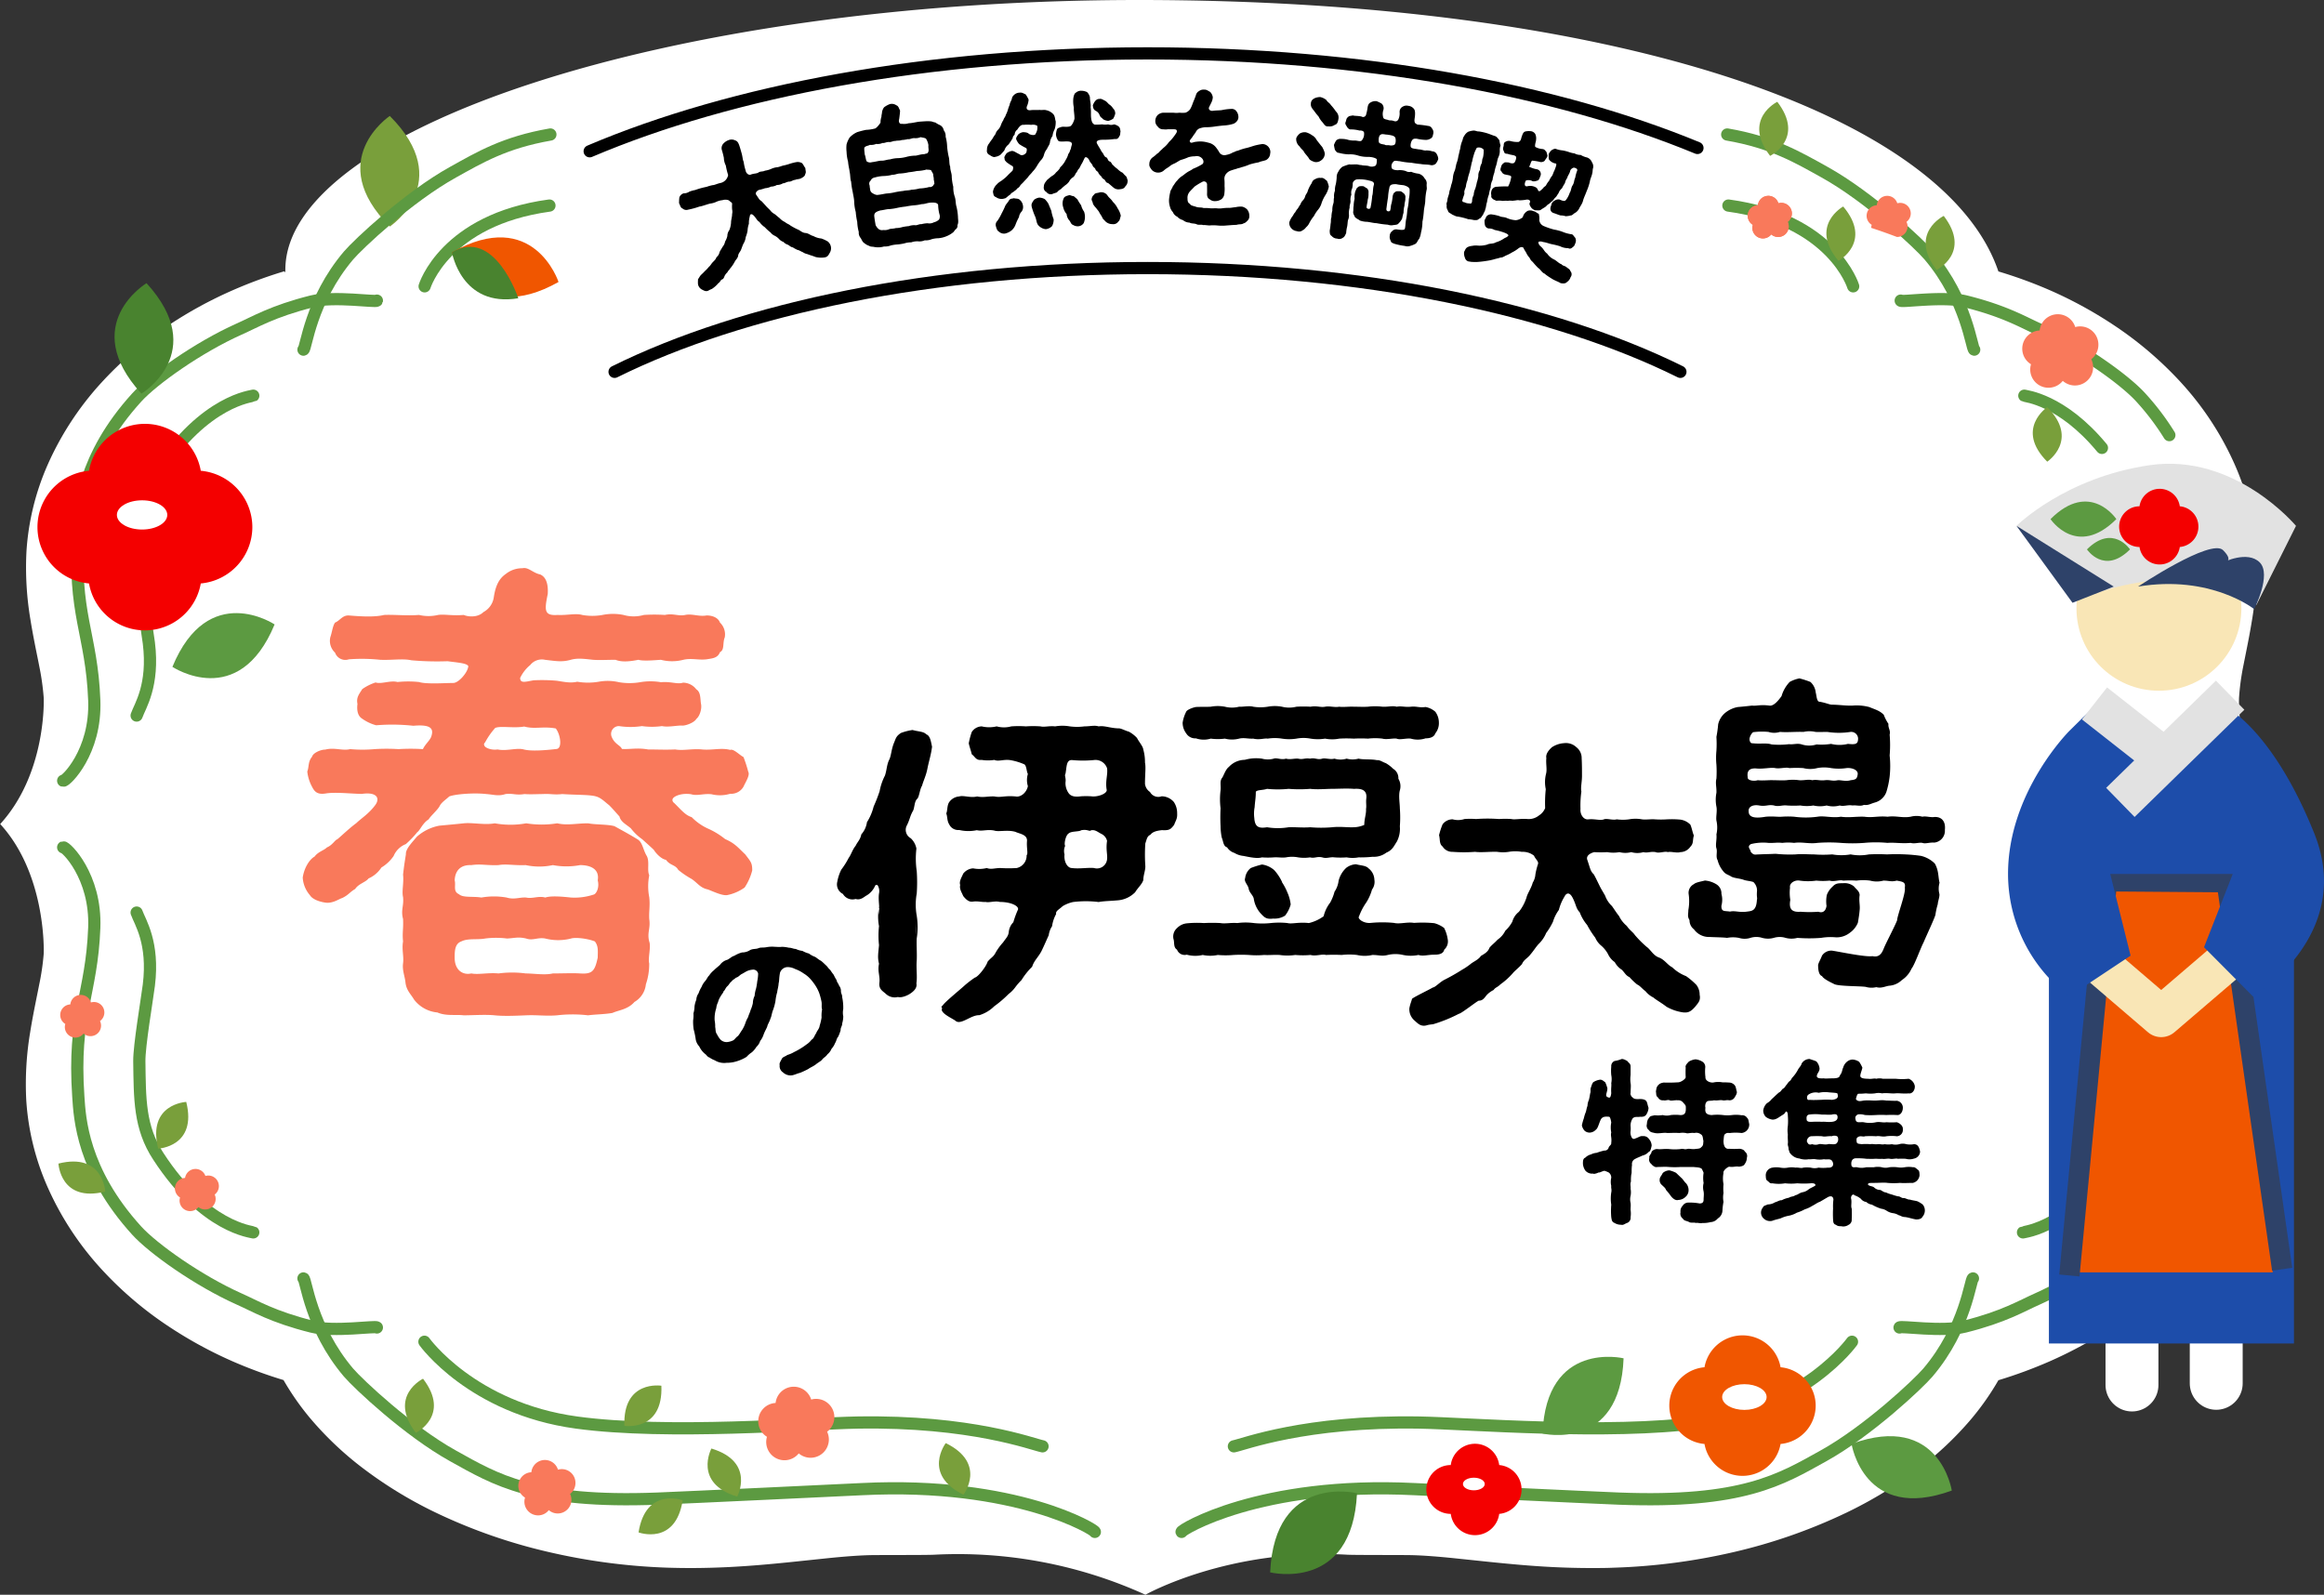 <svg xmlns="http://www.w3.org/2000/svg" viewBox="0 0 571 391.87"><rect x="0" y="0" width="571" height="391.87" fill="#333333" stroke="none"/><defs><style>.cls-1{fill:#fff;}.cls-15,.cls-16,.cls-17,.cls-2,.cls-3,.cls-9{fill:none;}.cls-2{stroke:#5c9a41;}.cls-16,.cls-2,.cls-3,.cls-9{stroke-linecap:round;}.cls-15,.cls-17,.cls-2,.cls-3,.cls-9{stroke-miterlimit:10;}.cls-2,.cls-3{stroke-width:3px;}.cls-3{stroke:#000;}.cls-4{fill:#f9795b;}.cls-5{fill:#f05600;}.cls-6{fill:#799f3b;}.cls-7{fill:#5c9a41;}.cls-8{fill:#49832f;}.cls-9{stroke:#fff;stroke-width:13px;}.cls-10{fill:#1d4daa;}.cls-11{fill:#f9e6b6;}.cls-12{fill:#e2e2e2;}.cls-13{fill:#2e4269;}.cls-14{fill:#f40000;}.cls-15{stroke:#2e4269;stroke-width:5px;}.cls-16{stroke:#f9e6b6;stroke-linejoin:round;}.cls-16,.cls-17{stroke-width:10px;}.cls-17{stroke:#e2e2e2;}</style></defs><g id="レイヤー_2" data-name="レイヤー 2"><g id="レイヤー_1-2" data-name="レイヤー 1"><path class="cls-1" d="M551.75,245.14c-.22-1.07-.42-2.1-.62-3.1a59,59,0,0,1-1-7.51c-.11-1.66-.31-20,10.67-32-11-12-10.78-29.49-10.67-31.16a58.84,58.84,0,0,1,1-7.5c.2-1,.4-2,.62-3.11.51-2.54,1.09-5.43,1.6-8.63a76.87,76.87,0,0,0,.94-16.73A62.38,62.38,0,0,0,549,114a74.52,74.52,0,0,0-13-19.86,89.43,89.43,0,0,0-16.28-14,103.13,103.13,0,0,0-16-8.79A111.47,111.47,0,0,0,491,66.7C477.81,27.73,395.75,0,279.79,0S70.11,31.87,70.11,66.28c0,1.21-.25.16-.4.42a111.47,111.47,0,0,0-12.64,4.67,103.13,103.13,0,0,0-16,8.79,89.43,89.43,0,0,0-16.28,14,74.52,74.52,0,0,0-13,19.86,62.61,62.61,0,0,0-5.28,21.34,76.87,76.87,0,0,0,.94,16.73c.51,3.2,1.09,6.09,1.6,8.63.22,1.07.43,2.11.62,3.11a61.06,61.06,0,0,1,1.06,7.5c.1,1.67.3,19.15-10.68,31.16,11,12,10.78,30.38,10.68,32A61.18,61.18,0,0,1,9.62,242c-.19,1-.4,2-.62,3.1-.51,2.55-1.09,5.43-1.6,8.63a77,77,0,0,0-.94,16.74,62.55,62.55,0,0,0,5.28,21.33,74.36,74.36,0,0,0,13,19.86,89,89,0,0,0,16.28,14,104,104,0,0,0,16,8.8,113.4,113.4,0,0,0,12.64,4.66,65.48,65.48,0,0,0,6.41,9.21,81.14,81.14,0,0,0,12.1,11.68,103.71,103.71,0,0,0,19.19,11.82,133.72,133.72,0,0,0,27.3,9.51A151,151,0,0,0,164,385.22c1.93.06,3.8.09,5.6.09,7.08,0,13.13-.42,17.41-.78s8.29-.79,11.79-1.16l4.29-.45c4.26-.44,7.62-.69,10.33-.77,2.24-.07,14.3,0,16.22-.12a111.28,111.28,0,0,1,51.79,9.84l0-.12,0,.12s20.26-11.48,49.54-9.84c1.92.11,14,.05,16.22.12,2.71.08,6.08.33,10.33.77l4.3.45c3.49.37,7.45.79,11.78,1.16s10.34.78,17.41.78c1.8,0,3.67,0,5.6-.09A151,151,0,0,0,426,381.38a133.72,133.72,0,0,0,27.3-9.51,103.38,103.38,0,0,0,19.19-11.82,80.66,80.66,0,0,0,12.1-11.68,65.48,65.48,0,0,0,6.41-9.21,113.4,113.4,0,0,0,12.64-4.66,104,104,0,0,0,16-8.8,89,89,0,0,0,16.28-14,74.36,74.36,0,0,0,13-19.86,62.33,62.33,0,0,0,5.28-21.33,77,77,0,0,0-.94-16.74C552.84,250.57,552.26,247.69,551.75,245.14Z"/><path class="cls-2" d="M466.71,326.2c.13-.47,10.52,1.17,16-.21,9.62-2.4,14-5.1,17.86-6.8,10.06-4.5,21.13-12.38,25.15-16.8,13.4-14.74,14-27.73,14.36-32.94,1.38-20.35-3.3-25-3.93-41.47-.49-12.76,7.09-20,7.64-19.77"/><path class="cls-2" d="M525.74,224.24c-.8,2.3-4.29,7.34-3,17.85.48,3.74,2.4,14.92,2.34,18.69-.13,9.21,0,16.26-4.67,23.36-11.51,17.65-23.11,18.53-23.37,18.69"/><path class="cls-2" d="M290.31,376.43c-.25-.41,19.21-12.42,57.25-10.51,3.6.18,43.19,2.06,50.23,2.33,30.37,1.17,39.72-4.67,50.23-10.51,11-6.11,23.32-17.71,25.67-20.48,9.38-11.06,10.43-23,11.06-23.12"/><path class="cls-2" d="M303.16,355.4c2.39-.45,17.46-6.33,45.56-5.84,11.88.21,46.45,3.07,68.93,0,25.7-3.5,37.38-19.86,37.38-19.86"/><path class="cls-3" d="M417.06,36.36C382.32,22,334.6,13.12,281.94,13.12c-53.65,0-102.16,9.2-137.06,24.05"/><path class="cls-3" d="M412.87,91.37c-31.43-15.59-78.41-25.5-130.93-25.5S182.44,75.78,151,91.37"/><path d="M203.84,62.17c-.38.76-.66,1-1.33,1.1a5.9,5.9,0,0,1-2.17-.13c-.66-.29-1.62-.52-1.89-.68a3.17,3.17,0,0,1-1.23-.51c-.34-.1-.88-.5-1.23-.52a7.37,7.37,0,0,1-1.19-.64c-.53-.09-.67-.32-1.18-.64a2.53,2.53,0,0,1-1.13-.7,2.59,2.59,0,0,1-1.1-.74,3.71,3.71,0,0,0-1.07-.79,2.58,2.58,0,0,1-1-.8,11.24,11.24,0,0,1-1.4-1.28,5.25,5.25,0,0,1-1.33-1.3c-.6-.34-.7-.81-1.36-1.52s-1-.28-1,.12A6.25,6.25,0,0,0,184,55a5.41,5.41,0,0,0-.32,1.64,7,7,0,0,1-.45,1.6,4,4,0,0,1-.53,1.58c-.21.37-.41,1-.62,1.53s-.65.88-.72,1.48-.67,1.08-.83,1.47A9,9,0,0,1,179.37,66c-.28.5-.48.48-.64.91a2.88,2.88,0,0,0-.71.93c-.18.48-.3.75-.73.87-.23.14-.43.7-.74.82A7.39,7.39,0,0,1,175,70.94c-.16.12-.49.18-.89.44-.64.34-1.06.07-1.61-.21a1.88,1.88,0,0,1-1-1.31c-.05-.61,0-.9,0-1.24.28-.39.48-.79.68-1s.56-.51,1-1a8.46,8.46,0,0,0,1-1.06c.36-.26.54-.7.93-1.11s.77-.72.91-1.22a2.19,2.19,0,0,0,.77-1.26c.19-.45.45-.75.73-1.29a2.88,2.88,0,0,0,.64-1.34,4.44,4.44,0,0,0,.55-1.36,2.37,2.37,0,0,1,.47-1.41,5.64,5.64,0,0,0,.44-2c0-.5.27-1.28.26-2a2.35,2.35,0,0,0,0-1.1,8.55,8.55,0,0,1,0-1.39c0-.34-.48-.49-.77-.83a2.26,2.26,0,0,0-1.61-.06,4.6,4.6,0,0,0-1.58.44,5,5,0,0,1-1.41.39c-.8.18-1.95.65-2.7.75a18.72,18.72,0,0,1-2.74.75,1.4,1.4,0,0,1-1.4-.31c-.53-.2-.54-.82-.82-1.24a9.47,9.47,0,0,1,.07-1.46,1.59,1.59,0,0,1,1.05-1,2.54,2.54,0,0,0,1.43-.43,8.45,8.45,0,0,1,1.41-.39,18.22,18.22,0,0,1,2.81-.78,9.7,9.7,0,0,1,1.51-.42c.43,0,1.1-.38,2-.55A2.43,2.43,0,0,0,178.9,43a16.44,16.44,0,0,1-.57-2.33,4.41,4.41,0,0,1-.48-1.88,19.45,19.45,0,0,0-.49-1.92,1.65,1.65,0,0,1,.31-1.52,3.26,3.26,0,0,1,1.34-.92,2,2,0,0,1,1.61.06c.64.21.81.71,1,1.19.23.68.42,1.36.63,2.12s.22,1.49.46,1.93a12.59,12.59,0,0,0,.48,2.15c.11.71.77,1.26,1.32,1,.74-.28,1.45-.2,1.87-.51s1.12-.16,1.55-.43a6,6,0,0,0,1.51-.42,4.63,4.63,0,0,1,1.55-.43c.49-.06,1.15-.36,1.55-.43a11.59,11.59,0,0,0,1.55-.43,12.87,12.87,0,0,1,1.6-.4,2.15,2.15,0,0,1,1.39.27c.36.44.5.83.8,1.21,0,.63.26.94-.05,1.49,0,.37-.45.75-1,1-.35.25-1.21.22-1.51.42-.4-.05-1,.48-1.48.41-.67.07-.93.41-1.47.41a2.68,2.68,0,0,1-1.48.41,2.92,2.92,0,0,1-1.44.4,4,4,0,0,1-1.48.4,11.1,11.1,0,0,1-1.58.44c-.5.3-.92.76-.56,1.21.58.84.73,1.23,1.22,1.48.32.3.61.65,1.06,1.14.29.35.59.61,1.08,1.1a3.25,3.25,0,0,0,1.17,1c.4.32.72.62,1.21,1a3.85,3.85,0,0,0,1.27.93c.55.46,1,.54,1.31.83a15.67,15.67,0,0,0,1.84,1c.56.19,1.09.82,1.88.87s1.34.64,1.95.74a5.07,5.07,0,0,0,2,.62,8.3,8.3,0,0,1,1.56.73,2.14,2.14,0,0,1,.5,2.77Z"/><path d="M235,50.76a13.91,13.91,0,0,1,.37,2.48c0,.76.21,1.36-.13,2.1a1,1,0,0,1-.42,1c-.33.31-.43.63-.74.83a6.3,6.3,0,0,1-1.68.94,6.41,6.41,0,0,1-1.86.43,6.5,6.5,0,0,0-1.66.25,3.64,3.64,0,0,1-1.66.26,3.25,3.25,0,0,1-1.67.25,4.35,4.35,0,0,0-1.66.25,5.38,5.38,0,0,0-1.7.26,13.18,13.18,0,0,1-1.66.26,8.53,8.53,0,0,0-1.67.25,4.17,4.17,0,0,1-1.66.25,5.14,5.14,0,0,1-2.44.11c-.36-.1-.83,0-1.21-.27a3.23,3.23,0,0,1-1.08-.59c-.58-.33-.69-.84-1-1.32A2,2,0,0,1,211,57a11.07,11.07,0,0,1-.38-2.48,17.48,17.48,0,0,1-.37-2.44,11.44,11.44,0,0,1-.38-2.47c0-.75-.27-1.82-.37-2.48a18.8,18.8,0,0,1-.38-2.48c-.26-.71-.16-1.52-.37-2.44-.08-.74-.31-1.5-.38-2.47a10.55,10.55,0,0,1-.37-2.44,7.77,7.77,0,0,1,0-1.82,6.15,6.15,0,0,1,.76-1.7,5.72,5.72,0,0,1,1.85-1.31,21.46,21.46,0,0,1,2.18-.56,9.83,9.83,0,0,0,2.15-.32c.3,0,1.16-1,1.4-1.46a4.3,4.3,0,0,1,.23-1.44c0-.45.12-.73.14-1.08s.29-1.1.63-1.34a5.54,5.54,0,0,1,1.29-.69,1.94,1.94,0,0,1,1.6.29c.52.18.59.66.91,1.29,0,.42-.07,1-.21,2.08-.23.71.09,1.31.67,1.18a3.8,3.8,0,0,0,1.68-.14c.79,0,2-.35,2.85-.4s1.72-.15,2.45-.07c.45,0,.8.26,1.21.27a6,6,0,0,0,1.08.63,1.71,1.71,0,0,1,1,1.29,2.3,2.3,0,0,1,.47,1.59,10.41,10.41,0,0,1,.37,2.44,18.22,18.22,0,0,0,.38,2.47c.23.76.08,1.77.37,2.44,0,1,.41,1.68.38,2.48a12.88,12.88,0,0,0,.38,2.48,6.91,6.91,0,0,0,.37,2.47C234.86,49.19,234.76,50,235,50.76ZM212.47,38c.22.46.21,1.14.48,1.66a1.47,1.47,0,0,0,1.28.19c1-.11,1.79-.39,2.44-.37s1.24-.27,2-.31a7.76,7.76,0,0,1,2-.31,9,9,0,0,0,2-.3,9.33,9.33,0,0,1,2-.31c.54.07,1.34-.35,2.44-.37.42-.21.83,0,1-.68.14-.33-.07-.94,0-1.52a4.06,4.06,0,0,0-.58-1.58c-.19-.23-1-.3-1.34-.4a3.11,3.11,0,0,1-1.56.24c-.69,0-1.08.35-1.55.24a7.72,7.72,0,0,1-1.55.23c-.42.22-1.24.08-1.55.24-.43-.09-1.12.36-1.59.24-.69,0-1,.31-1.56.24a2.75,2.75,0,0,1-1.55.23,3.13,3.13,0,0,1-1.55.24c-.42.25-1.06.24-1.34.66C212.29,36.55,212.38,37.14,212.47,38Zm16.82,5.11c.08-.43-.31-.78-.5-1.25-.53-.26-.8-.06-1.09-.21a10.15,10.15,0,0,1-2.44.37,17,17,0,0,1-2,.31,11.8,11.8,0,0,1-2,.3c-.91,0-1.27.35-2,.31a9.33,9.33,0,0,1-2,.31,8.59,8.59,0,0,0-2.21.33c-.34.05-.95.26-1.06.73a1,1,0,0,0-.35,1.19c.08.29,0,.3.15,1a1.12,1.12,0,0,0,.65,1,2.33,2.33,0,0,0,1.05.41c1.05-.09,1.88-.33,2.44-.37s1.23-.12,2-.31a19.68,19.68,0,0,1,2-.31c.76-.19,1.31-.08,2-.3a8.87,8.87,0,0,0,2-.31,10.32,10.32,0,0,0,2.44-.37c.25.15.95-.18,1-.54.38-.24.11-.5.14-1C229.36,44.39,229.52,43.91,229.29,43.15Zm1.6,9.78a9.69,9.69,0,0,1-.39-2.55c-.15-.47-.81-.6-1.56-.56-1.06,0-1.71.41-2.44.37a11.63,11.63,0,0,1-2,.31,18.39,18.39,0,0,0-2,.3,18.64,18.64,0,0,0-2,.31,12.41,12.41,0,0,1-2,.31c-.68,0-1.36.24-2.21.33-1,.3-1.58.58-1.48,1.48s.25,1.66.32,2.1a2.75,2.75,0,0,0,.63.89,1.33,1.33,0,0,0,1.26.34,2.81,2.81,0,0,0,1.55-.24c.44-.1,1-.07,1.55-.24a5.33,5.33,0,0,0,1.55-.23,10.64,10.64,0,0,1,1.59-.24,4.14,4.14,0,0,1,1.56-.24c.43.12,1-.31,1.55-.24a6.94,6.94,0,0,1,1.55-.23,2.3,2.3,0,0,0,1.55-.24,2.64,2.64,0,0,0,1.26-.68A1.63,1.63,0,0,0,230.89,52.93Z"/><path d="M252.67,43.4c-.17.28-.92,1-1.2,1.34-.14.16-.53.52-.75.75a1.72,1.72,0,0,1-.81.83c-.13.31-.61.56-.82.76-.36.28-.73.37-.79.68-.73.41-1.11,1-1.48,1a2.3,2.3,0,0,1-2.08-.3c-.68-.26-.63-.64-.78-1.3a3.05,3.05,0,0,1,1-1.89c.45-.55,1.08-.77,1.43-1.12a8.06,8.06,0,0,0,1.15-1c.39-.43.57-.55,1.21-1.19.14-.19.35-1.06-.07-1.19a11.34,11.34,0,0,1-1.4-.94c-.24-.32-.47-.38-.45-.87-.21-.36.18-.83.45-1.26a3,3,0,0,1,1.21-.59c.55-.14,1.14.43,2,.79.4.43,1.25.24,1.67-.42.22-.76.16-1.06-.29-1.22a12.91,12.91,0,0,1-1.47-.86,4.41,4.41,0,0,1-.7-1.12c-.17-.4.25-.88.46-1.22a2.34,2.34,0,0,1,1.2-.59c1.09.05,1.21.23,1.53.48.5.23,1.48.44,1.6-.16a2.66,2.66,0,0,0,.35-1.89,2.16,2.16,0,0,0-1.48-.22,9.09,9.09,0,0,0-1.87,0c-.68-.11-1.2.63-1.54,1.17a1.56,1.56,0,0,0-.65,1.23c-.32.36-.46.47-.48.85-.34.62-.76,1.2-1,1.55a3,3,0,0,0-1.05,1.48,14,14,0,0,1-.95,1.06,2.87,2.87,0,0,1-1.28.52c-.33.2-1-.17-1.37-.45a1.08,1.08,0,0,1-.67-1.28,2.33,2.33,0,0,1,.55-1.6c.14-.23.38-.58.8-1.13a8.46,8.46,0,0,1,.73-1.12,2.43,2.43,0,0,1,.72-1.16,3.16,3.16,0,0,0,.65-1.16,6.3,6.3,0,0,1,.61-1.19c0-.31.48-.74.57-1.23a6.15,6.15,0,0,0,.5-1.23,10.29,10.29,0,0,1,.45-1.26c0-.45.5-1.11.55-1.56s.52-.85.7-1a2,2,0,0,1,1.18-.4c.66-.11,1.06.28,1.48.41a7.44,7.44,0,0,1,.74,1.3,5.06,5.06,0,0,1-.43,1.67c-.26.84.42.95.76.94,1.11-.14,1.87,0,2.35-.09.57.12,1.08-.1,1.69.09a3.2,3.2,0,0,1,1.5.78c.67.53.56,1.32.78,1.91a5.36,5.36,0,0,1-.27,2,4.69,4.69,0,0,0-.51,1.63,3.39,3.39,0,0,0-.63,1.57c-.08.64-.57,1.12-.7,1.58a3.77,3.77,0,0,0-.75,1.42,2.94,2.94,0,0,1-.85,1.47,12.6,12.6,0,0,0-.94,1.4,7.09,7.09,0,0,1-1.05,1.36C253.45,42.58,252.84,43.1,252.67,43.4Zm-1.34,7.08A1.89,1.89,0,0,1,251,52a2.35,2.35,0,0,0-.64,1.35,14.1,14.1,0,0,0-.8,1.72,3.5,3.5,0,0,1-1.08,1.6,4.13,4.13,0,0,1-1.53.72,1.84,1.84,0,0,1-1.53-.48c-.38-.21-.55-.61-.74-1.35a1.31,1.31,0,0,1,.38-1.29,12.85,12.85,0,0,0,1.06-1.86,21,21,0,0,0,.91-1.92c.27-.46.73-.9.94-1.36.42-.43.77-.26,1.13-.43.42.16,1.09,0,1.49.44A2.17,2.17,0,0,1,251.33,50.48Zm7,1.49a12.24,12.24,0,0,0,.55,1.92,3.32,3.32,0,0,1-.39,1.67,2.56,2.56,0,0,1-1.54.75,2.79,2.79,0,0,1-1.88-1c-.44-.53-.42-1.47-.75-2.13a17.12,17.12,0,0,1-.8-2.24c-.27-1,.24-1.25.47-1.78a2.68,2.68,0,0,1,1.32-.6,2.9,2.9,0,0,1,1.4.38,5.53,5.53,0,0,1,.89,1.15C257.94,50.94,258.19,51.46,258.37,52Zm18.72-7.63a1.8,1.8,0,0,1-.56,1.45c-.31.58-.79.65-1.42.72a1.87,1.87,0,0,1-1.56-.48c-.43-.35-.9-.78-1.26-1.06-.41,0-.66-.49-.82-.78-.47-.34-.62-.34-.8-.81a3,3,0,0,1-.75-.86c-.1-.45-.55-.42-.72-.9s-.56-.49-.69-.9-.36-.5-.77-1.15a1.5,1.5,0,0,0-.72-.9.37.37,0,0,0-.52.21c-.3.58-.4.89-.67,1.35-.21.27-.34.69-.65,1.19-.36.25-.44.81-.77,1.09-.3.54-.4.85-.8,1.09a2.56,2.56,0,0,0-.88,1,3.58,3.58,0,0,1-1,.95c-.18.16-.75.6-1,.91a2.92,2.92,0,0,0-1,.81c-.44.17-.89.27-1.21.44a1.32,1.32,0,0,1-1.38-.53,1.17,1.17,0,0,1-.63-1.31c0-.71.39-1.11.84-1.7.47-.36.68-.59,1.15-.92a2.76,2.76,0,0,0,1-.88,4.85,4.85,0,0,0,.89-.94c.09-.38.42-.51.77-1a4.65,4.65,0,0,0,.69-1.08,5.79,5.79,0,0,0,.57-1.15c.05-.46.49-.74.5-1.19.31-.47.22-.76.48-1.45.11-.87-.86-.85-2.17-.78-.94,0-1.12,0-1.37-.49a3.11,3.11,0,0,1-.37-1.21,4.57,4.57,0,0,1,.23-1.25c.13-.35.5-.44,1.06-.62s1.16.09,2.12-.15c.48-.1,1-1.21,1.14-1.9,0-1.16-.23-2-.15-2.68a7.49,7.49,0,0,1-.13-2.39c.09-.49.24-1.14.61-1.31a1.93,1.93,0,0,1,1.36-.48,3.33,3.33,0,0,1,1.4.33,2.63,2.63,0,0,1,.7,1.24c0,1,.28,1.67.17,2.5.17,1,0,1.8.15,2.8s.44,1.25.83,1.45a17.89,17.89,0,0,0,1.87-.06,4.18,4.18,0,0,0,1.46,0,2.07,2.07,0,0,0,1.45,0,2.83,2.83,0,0,1,1.12.51c.43.38.38.84.47,1.21-.12.56,0,.93-.34,1.25a.87.87,0,0,1-1.05.62,19.32,19.32,0,0,1-2.91.19c-1.5,0-1.7.47-1.49.9s.62,1.09.78,1.35.3.65.7,1.08c.25.51.42.88.8,1s.35.85.84,1,.53.8.87.93a6,6,0,0,0,1,.88,6.17,6.17,0,0,0,1,.81c.42.12.59.56,1,.88S276.88,43.94,277.09,44.34ZM266.35,52a3.93,3.93,0,0,1-.08,2.81,1.75,1.75,0,0,1-1.34.79,2.08,2.08,0,0,1-1.25-.31c-.5-.16-.64-.68-.84-1a2.72,2.72,0,0,1-.77-1.68,3.89,3.89,0,0,1-.83-1.64,3,3,0,0,1,.17-2.36c.24-.39.91-.54,1.24-.63s.69.22,1.17.23c.36.32.78.64.9.78a12.65,12.65,0,0,0,.91,1.45A4.67,4.67,0,0,0,266.35,52Zm8.22-.85a5.12,5.12,0,0,1,.81,1.87c-.16.45-.23,1.21-.6,1.41a1.46,1.46,0,0,1-1.46.64,2.37,2.37,0,0,1-2-1c-.38-.21-.49-.69-.69-1s-.41-.61-.57-.94-.53-.68-.73-1a4.44,4.44,0,0,1-.77-1,4.09,4.09,0,0,0-.35-1,1.57,1.57,0,0,1,.61-1.3c.23-.46.84-.35,1.39-.56a1.86,1.86,0,0,1,1.87.72c.37.62.95.92,1.32,1.58A5.46,5.46,0,0,1,274.57,51.14ZM268.5,25.9c.23-.65.78-1.65,1.6-1.58.48-.14.87.18,1.3.38s.58.42,1.06.91a3.15,3.15,0,0,1,1,1,1.72,1.72,0,0,1,.55,1.32,4.92,4.92,0,0,1-.49,1.22,3.39,3.39,0,0,1-1.25.56c-.52-.05-1.32-.31-1.49-.71-.38-.17-.47-.39-.68-.86a1.78,1.78,0,0,0-.8-.86C268.56,26.91,268.6,26.38,268.5,25.9Z"/><path d="M312.08,37.6a1.91,1.91,0,0,1-1,1.72c-.46.21-1.4.33-1.82.57a18.59,18.59,0,0,0-2.22.52,14,14,0,0,1-2.09.71c-.26.14-.83.2-1.17.37a15.17,15.17,0,0,0-1.51.47,2.55,2.55,0,0,0-1.12.9,1.9,1.9,0,0,0-.31,1.29c.08,1,0,1.39.05,1.91a9.19,9.19,0,0,1-.06,1.46,1.94,1.94,0,0,1-.72,1.43,2.81,2.81,0,0,1-1.55.47,1.89,1.89,0,0,1-1.4-.5c-.37-.16-.62-.62-.59-1.33s0-1.35,0-2.17a.77.77,0,0,0-1.05-.79,17,17,0,0,0-2,1.2c-.47.51-1,1-1.24,1.31a2.24,2.24,0,0,0-.51,1.66c0,.56.07,1.05.59,1.29.2.46.8.48,1.5.73s1.23.08,1.83.29c.59,0,1,0,1.53.06s1.15,0,1.57,0a5.64,5.64,0,0,0,1.61,0,10.87,10.87,0,0,1,1.61-.09c.48,0,.94-.12,1.57-.17a5.61,5.61,0,0,1,1.62-.13,2.51,2.51,0,0,1,1.21.68,2.34,2.34,0,0,1,.54,1.55,1.46,1.46,0,0,1-.38,1.15c-.42.43-.66.65-1,.71-.53.36-1.05.15-1.77.39-.79,0-1.57.09-2.36.14a11.4,11.4,0,0,1-2.4,0,10.76,10.76,0,0,0-1.87,0c-.41,0-1.19-.15-1.56-.09-.41-.2-1.24.07-1.68-.25-.7-.21-1.15-.08-1.67-.36a2.6,2.6,0,0,1-1.62-.62,2.8,2.8,0,0,1-1.39-.83,2.1,2.1,0,0,1-1.08-1.13,3,3,0,0,1-.74-1.41,4.82,4.82,0,0,1-.19-1.8,11.23,11.23,0,0,1,.28-1.67c.06-.52.44-.85.65-1.47.39-.48.67-1.06,1-1.32a4.9,4.9,0,0,1,1.2-1.15c.38-.21.77-.61,1.38-1,.35-.24.84-.41,1.41-.84a13.38,13.38,0,0,0,2.18-1.08c.41-.21.51-.92,0-1.46a1.75,1.75,0,0,0-1.74-.51,5.39,5.39,0,0,0-1.65.24,12.08,12.08,0,0,1-1.78.64c-.42.14-1,.6-1.6.88a4.7,4.7,0,0,0-1.42.88,7,7,0,0,0-1.3.93,2.16,2.16,0,0,1-2.88-.25c-.21-.35-.68-.78-.58-1.45a2,2,0,0,1,.92-1.68,6.65,6.65,0,0,0,.93-.79,2.28,2.28,0,0,0,.77-.69,9.22,9.22,0,0,0,.77-.72,6.88,6.88,0,0,0,1.44-1.51,10.12,10.12,0,0,0,1.41-1.64c.23-.33.55-.73.52-1,0-.45-.32-.49-1-.48-.45,0-.82,0-1.27,0a2.87,2.87,0,0,1-1,0,1.55,1.55,0,0,1-1.44-.69,1.8,1.8,0,0,1-.58-1.48,2.09,2.09,0,0,1,.61-1.36,2.26,2.26,0,0,1,1.4-.55c.79,0,1.61,0,2.4,0a5.27,5.27,0,0,0,1.53,0,6.55,6.55,0,0,0,1.46,0,2.39,2.39,0,0,0,1.15-.85,7.58,7.58,0,0,0,.65-1.48c.29-.73.49-1.14.78-2a1.54,1.54,0,0,1,.79-1,1.74,1.74,0,0,1,1.24-.33c.57-.06,1,.33,1.44.54a2.26,2.26,0,0,1,.67,1.33,3.29,3.29,0,0,1-.39,1.37c-.12.29-.32.62-.53,1.1s.27.95.91.86c.9-.12,1.72-.09,2.25-.18a13.36,13.36,0,0,1,2.33-.29,1.38,1.38,0,0,1,1.25.6,2.26,2.26,0,0,1,.47,1.33,1.54,1.54,0,0,1-.41,1.14,1.93,1.93,0,0,1-.88.61,9.56,9.56,0,0,1-2.37.4c-.57.05-1.36.14-2,.23a14.61,14.61,0,0,1-2,.19,5.07,5.07,0,0,0-2,.34,1.94,1.94,0,0,0-.85.94c-.2.29-.55.73-.71,1a5,5,0,0,1-.47.62c-.24.33-.36.51-.18.74s.29.24,1.05,0a9.23,9.23,0,0,1,1.42-.14,6.85,6.85,0,0,1,2,.3,3.14,3.14,0,0,1,1.76,1,9,9,0,0,1,1,1.46,1.48,1.48,0,0,0,1.67.54,4.72,4.72,0,0,0,1.7-.65c.3,0,.57-.31,1.1-.37a14.82,14.82,0,0,1,2.12-.67c.64-.13,1.55-.47,2.15-.63a16.18,16.18,0,0,1,1.81-.35,2,2,0,0,1,1.94,2.2Z"/><path d="M326,44.4a5.45,5.45,0,0,1,.49,1.46,6,6,0,0,1-.75,1.94,9.31,9.31,0,0,0-1,2,4.59,4.59,0,0,1-1,1.86,8.51,8.51,0,0,0-.91,1.43,9.45,9.45,0,0,0-1.18,1.81,3,3,0,0,1-.72.92c-.36.44-.58.64-.77.69a1.45,1.45,0,0,1-1.51.29,2.1,2.1,0,0,1-1.38-.71,1.88,1.88,0,0,1-.48-1.49,4.84,4.84,0,0,1,.76-1.45c.26-.31.26-.57.69-1a3.68,3.68,0,0,1,.65-.94,10.1,10.1,0,0,1,.63-1,2.5,2.5,0,0,1,.62-1,2.34,2.34,0,0,0,.55-1c.08-.33.49-.84.55-1.06A7.73,7.73,0,0,1,322.29,45a1.41,1.41,0,0,1,.89-1,2,2,0,0,1,1.35-.27C325.18,43.58,325.6,44.16,326,44.4ZM319.32,36a2.35,2.35,0,0,1-.85-1.85c0-.49.51-1,.85-1.32a2.39,2.39,0,0,1,1.55-.32,4.78,4.78,0,0,1,1.49.72,2.79,2.79,0,0,1,1.16,1.21c.29.34.9,1.18,1.33,1.65.24.45.79,1.46.61,2a2,2,0,0,1-.86,1.32,2,2,0,0,1-1.56.4c-.51-.14-1.29-.47-1.43-.87-.43-.69-1-1.18-1.22-1.63S319.62,36.55,319.32,36Zm3.59-11.82a3.38,3.38,0,0,1,1.48-.33,3.64,3.64,0,0,1,1.49.72c.3.57.81.71,1.11,1.24a12.35,12.35,0,0,1,1.23,1.56,2.07,2.07,0,0,1,.62,1.93c-.13.66-.28,1.24-.86,1.36a2.18,2.18,0,0,1-1.53.4c-.8.08-1-.36-1.46-.95a5.56,5.56,0,0,1-1-1.45,17,17,0,0,1-1.1-1.39c-.65-.8-.87-1.1-.81-1.84A1.35,1.35,0,0,1,322.91,24.2Zm30.47,14.88a3.52,3.52,0,0,1-.61,1.16,1.51,1.51,0,0,1-1.18.37c-.76-.21-1.83-.13-2.45-.28a23.66,23.66,0,0,1-2.37-.32,18,18,0,0,1-2.89-.38c-.53,0-1.24-.31-1.53.14a1.45,1.45,0,0,0-.42,1.46c0,.41.89.68,1.73.6a4.67,4.67,0,0,1,1.75.23,1.71,1.71,0,0,0,1.29.17,7.06,7.06,0,0,0,1.83.47,2.32,2.32,0,0,1,1.5,1.18,1.65,1.65,0,0,1,.51,1.31c-.07.48.08,1.1,0,1.36a15.46,15.46,0,0,0-.35,2.63c0,.9-.28,1.81-.35,2.67s-.16,1.78-.35,2.63a10.71,10.71,0,0,1-.35,2.67,5.41,5.41,0,0,1-.43,1.52c-.39.4-.56,1.1-1,1.3a7.39,7.39,0,0,1-1.23.48,2.13,2.13,0,0,1-1.35,0,16.46,16.46,0,0,1-2.5-.52c-.43-.17-.9-.3-.92-.72a1.81,1.81,0,0,1-.25-1.24,1.46,1.46,0,0,1,.56-1.13,1.36,1.36,0,0,1,1.19-.45c1.89.29,1.93,0,2-.34.15-.81.11-1.42.31-2.34s.18-1.67.32-2.41a13.06,13.06,0,0,0,.31-2.37,9.17,9.17,0,0,0,.19-2.31c0-.53-.72-.85-1.18-1-.29-.15-1.12-.11-2.14-.35-1.21,0-1.57.17-1.69,1.06a13.69,13.69,0,0,0-.29,2.18c-.12.63-.25,1.63-.39,2.7-.1.48.13.7.39.73a.5.5,0,0,0,.52-.19c.21-.73.1-1.08.34-1.77a12.69,12.69,0,0,0,.27-1.7c.11-.58.31-.94.55-1,.23-.35.75-.25,1.17-.27s.71.29,1.05.56a1.18,1.18,0,0,1,.34,1.14c.09.46-.25,1.36-.19,1.78a6.87,6.87,0,0,0-.24,1.78,13.37,13.37,0,0,0-.34,1.43,4.08,4.08,0,0,1-.87,1.2c-.24.35-.69.36-1.3.43a2.36,2.36,0,0,1-1.35-.1,21.93,21.93,0,0,1-2.78-.37c-.76,0-1.95-.37-2.7-.35a6.06,6.06,0,0,1-1.4-.3c-.33-.31-.77-.4-1.2-.84-.17-.43-.5-.85-.43-1.34s0-1,.11-1.41a7.16,7.16,0,0,1,.23-1.75A4.91,4.91,0,0,1,333,47c.26-.5.3-.83.66-1,.2-.31.83-.27,1.17-.26s.66.39,1.06.55a1.31,1.31,0,0,1,.34,1.14,4.77,4.77,0,0,1-.18,1.64c-.06.7-.23,1.14-.29,1.88,0,.15.15.28.37.35s.53,0,.6-.26a23.33,23.33,0,0,0,.42-2.92c.23-.58.12-1.76.38-2.59s-.43-1-1.16-1.17a9.39,9.39,0,0,0-3-.28,1.33,1.33,0,0,0-1,.88,4.88,4.88,0,0,1-.14,1.3,2.48,2.48,0,0,0-.2,1.56,3.33,3.33,0,0,0-.21,1.59c0,.65-.3,1.1-.21,1.56a5.64,5.64,0,0,0-.2,1.56,2.7,2.7,0,0,1-.21,1.55c-.11.55-.08.9-.21,1.6a8.27,8.27,0,0,0-.24,1.59c-.28.64-.47,1-.8,1.14a1.45,1.45,0,0,1-1.42.22A1.77,1.77,0,0,1,327.2,58c-.49-.29-.47-.74-.5-1.31a14.45,14.45,0,0,0,.22-1.66c.16-.7,0-1.17.21-1.63a6.09,6.09,0,0,1,.22-1.64,4.84,4.84,0,0,1,.21-1.63c.23-.61.05-.93.22-1.63a3.56,3.56,0,0,1,.21-1.63,4.73,4.73,0,0,1,.22-1.63,12.56,12.56,0,0,0,.21-1.63,2.36,2.36,0,0,1,.42-1.45,3.27,3.27,0,0,1,1-1.19,12.57,12.57,0,0,1,1.66-.58c.49.07,1,0,1.73,0,.42,0,.66.17,1.3.17.28.15,1.16.08,1.74.23a1.87,1.87,0,0,0,1.63-.05c.4-.21.39-1.26.39-1.53s-1-.66-2.17-.66a7.67,7.67,0,0,1-2.38-.31,6.19,6.19,0,0,0-2.33-.31,10.42,10.42,0,0,1-2.41-.36c-.67-.05-.66-.39-1-.7a10.05,10.05,0,0,1-.25-1.24,4.45,4.45,0,0,1,.57-1.13,1.48,1.48,0,0,1,1.18-.37,6,6,0,0,1,1.49.16,5.39,5.39,0,0,0,1.89.24c.6,0,1.35.33,1.69,0a2.49,2.49,0,0,0,.58-1.85c0-.42-.48-.66-1.13-.6a8.22,8.22,0,0,0-2.11-.28c-.46.06-.85-.41-1-.7-.24-.45-.52-.63-.25-1.24.11-.25.11-.85.56-1.09.11-.29.79-.31,1.18-.41.4.16,1.09.06,2.12.27a.74.74,0,0,0,1.1-.38,11.51,11.51,0,0,0,.38-1.72c.11-.82.34-1.16.83-1.4a2.36,2.36,0,0,1,1.39-.27,7.4,7.4,0,0,1,1.27.62,1.56,1.56,0,0,1,.4,1.56,3,3,0,0,0,0,1.93c.21.4.86.37,1.21.53s.76,0,1.33.22.87,0,1.09-.27a3.39,3.39,0,0,0,.36-1.84,1.45,1.45,0,0,1,.83-1.44A1.77,1.77,0,0,1,346,26a2,2,0,0,1,1.28.62c.27.26.44.63.39,1.6s-.29,1.39,0,2c.38.31.59.45.93.42a21.68,21.68,0,0,1,2.26.3,1.16,1.16,0,0,1,1,.66,1.47,1.47,0,0,1,.29,1.25c-.16.65-.15.88-.6,1.16a2.26,2.26,0,0,1-1.18.37,11.29,11.29,0,0,1-2.26-.29c-.64-.05-.91,0-1.19.41a2.4,2.4,0,0,0-.32,1.54c.2.55,1,.46,1.95.67.72,0,1.39.37,1.89.25a4.94,4.94,0,0,1,1.48.23,1.24,1.24,0,0,1,1.08.67A2.72,2.72,0,0,1,353.38,39.08ZM342.8,33.8c-.25-.41-.72-.55-2-.72-.52,0-1.21-.27-1.55,0-.52.23-.57,1.2-.47,1.86.17.4.73.47,1.43.6.28.19.43.13,1,.13a2.18,2.18,0,0,0,1.33-.05C343,35.37,343,34.23,342.8,33.8Z"/><path d="M360.75,53.87a15.88,15.88,0,0,0-2.57-.65c-.47,0-1-.36-1.38-.49-.44-.38-1-.45-1.05-1a1.66,1.66,0,0,1-.29-1.3c-.2-.44.14-.74.17-1.31s.41-1.32.45-1.81.35-1.07.45-1.78a7.77,7.77,0,0,0,.44-1.78,5.15,5.15,0,0,1,.45-1.81c.23-.6.28-1.28.45-1.81a7.75,7.75,0,0,0,.45-1.78c.2-.68.23-1.1.45-1.81a7.59,7.59,0,0,1,.44-1.78c.21-.37.19-.92.53-1.33a2.62,2.62,0,0,1,1-1.06,5.63,5.63,0,0,1,1.31-.29c.54,0,.82.25,1.33.22a12.84,12.84,0,0,1,2.57.64c.6.23.88.34,1.38.5s.81.78,1.06,1a7.5,7.5,0,0,0,.29,1.31,3,3,0,0,0-.18,1.3,3.69,3.69,0,0,1-.44,1.78c-.2.65-.23,1.06-.45,1.82a9.94,9.94,0,0,0-.45,1.77,8.31,8.31,0,0,0-.45,1.82,3.87,3.87,0,0,0-.45,1.81,9.64,9.64,0,0,0-.44,1.78,7.34,7.34,0,0,0-.45,1.77c-.27.78-.22,1.37-.45,1.82,0,.42-.47,1-.52,1.33-.43.47-.45.85-1,1-.37.41-.74.35-1.31.32A7.22,7.22,0,0,0,360.75,53.87Zm2.09-9a8.1,8.1,0,0,0,.38-1.56,2.68,2.68,0,0,1,.39-1.56,3.22,3.22,0,0,1,.38-1.52c.21-.38.09-1,.38-1.53a8.27,8.27,0,0,0,.17-1.92,1.56,1.56,0,0,0-1.69-.46,7.28,7.28,0,0,0-.76,1.81,11.4,11.4,0,0,0-.38,1.53c-.17.38-.25,1.13-.38,1.52a12.25,12.25,0,0,1-.39,1.56,11.31,11.31,0,0,0-.39,1.56,5.25,5.25,0,0,0-.38,1.52c-.11.44-.48,1.15-.38,1.53s-.37,1.17-.39,1.55c-.29.55,0,.78.42.8a2.32,2.32,0,0,0,1.12.28c.48.08.64.08.75-.54a3.22,3.22,0,0,1,.39-1.52,4.3,4.3,0,0,1,.38-1.53A12.49,12.49,0,0,0,362.84,44.91Zm23.07,23.17a2.21,2.21,0,0,1-.93,1.27c-.34.42-1,.36-1.53.27-.64-.39-1.39-.61-2.13-1.07s-1.39-.88-1.8-1.26c-.74-.29-1-1.06-1.58-1.39a18.86,18.86,0,0,1-1.36-1.5,2.37,2.37,0,0,1-.76-1,4.86,4.86,0,0,1-.71-1c-.09-.25-.38-.64-.72-1.26-.14-.54-.78-.46-1.29-.09a8.12,8.12,0,0,1-1.57,1,9.62,9.62,0,0,1-1.41.73c-.52.22-.92.58-1.49.55-.26.13-.83.22-1.61.45a15.16,15.16,0,0,1-2.07.41,20.84,20.84,0,0,1-2.14.23c-.61,0-1.42,0-1.67-.1a1.21,1.21,0,0,1-1.2-.92,2.86,2.86,0,0,1-.21-1.48c.26-.4.26-.7.69-1.06a2.75,2.75,0,0,1,1.22-.39,4.73,4.73,0,0,1,1.56-.07,6.7,6.7,0,0,0,2.22-.26c.54-.32,1.46-.13,2.1-.55a6.91,6.91,0,0,0,2-.94c.46-.3.59-.2,1.05-.66.2-.33-.6-.69-1.6-1a14.1,14.1,0,0,0-1.74-.44,2.92,2.92,0,0,0-1.48-.37,1.13,1.13,0,0,1-.91-.84,4.39,4.39,0,0,1-.08-1.25c.2-.18.32-.81.66-1.07a1.48,1.48,0,0,1,1.18-.28,11.18,11.18,0,0,1,1.83.41c.4.26,1.22.19,1.74.44a6.59,6.59,0,0,0,2.25.56,3.14,3.14,0,0,0,1.72-.73,2.42,2.42,0,0,1,1.24-1.58,1.84,1.84,0,0,1,1.37.08c.66.12.93.58,1.31.63a4.37,4.37,0,0,1,.14,1.58,1.78,1.78,0,0,0,1.1,1.46,17.64,17.64,0,0,0,2.56.87,10.77,10.77,0,0,1,2.09.56,8.84,8.84,0,0,0,2.2.59c.3,0,.59.57.87.84a1.52,1.52,0,0,1,.09,1.21c-.23.6-.29.85-.65,1.07-.41.4-.75.51-1.16.29a4.36,4.36,0,0,1-2-.47,19.77,19.77,0,0,0-2-.5c-.81-.16-1.28-.43-2.21-.55a1.5,1.5,0,0,0-.95-.08c-.17.07-.2.18-.15.31.14.53.31.62.71,1s.53.64.68.83a3.12,3.12,0,0,0,.76.81,4.17,4.17,0,0,0,1.65,1.41c.69.33,1.22,1,1.86,1.19.35.44.8.36,1.18.68s.93.58,1,1A1.14,1.14,0,0,1,385.91,68.08ZM369.45,35.85c0-.42.06-.87.43-1a1.61,1.61,0,0,1,1.28-.18,6.24,6.24,0,0,0,1.95.21c.7-.32.58-.93.82-1.41.21-.72.46-1.08.87-1.17s.79-.11,1.28-.07a1.51,1.51,0,0,1,1.11.66,2.6,2.6,0,0,1,.22,1.45c0,.46-.36,1.14-.21,1.75a4.2,4.2,0,0,0,1.8.53c.56.06.69.48,1,.76,0,.43.35.74.14,1.15s-.43.63-.64,1a1.33,1.33,0,0,1-1.32.21,14.67,14.67,0,0,0-1.71-.27c-.33.11-.47,1.11-.68,1.33s-.08.17.1.25a6.2,6.2,0,0,0,1.64.53,1.2,1.2,0,0,1,.9,1.77c-.1.28-.3.92-.62,1s-.61.27-1.24.19a2,2,0,0,0-1.65-.18c-.32.5-.56,1.6.38,1.4a2.8,2.8,0,0,1,2.25.41c.41.49.31.77.6.81s.71-.52,1.05-.78c.08-.33.54-.33.74-.82a5.2,5.2,0,0,1,.66-.95,6.53,6.53,0,0,1,.62-1.08c.31-.31.36-.83.71-1.48.12-.32.33-.84.42-1.2s0-.49-.15-.5a2.48,2.48,0,0,1-1.63-1,6.09,6.09,0,0,1-.05-1.32,2.87,2.87,0,0,1,.69-.94c.31-.16.78-.5,1.16-.29a6,6,0,0,0,1.53.34,9.84,9.84,0,0,1,1.49.37,6.68,6.68,0,0,0,1.48.37,2.92,2.92,0,0,0,1.49.37,5.53,5.53,0,0,0,1.58.63,2,2,0,0,1,1.2,1.18,1.81,1.81,0,0,1,.29,1.35c-.16.46-.11,1.05-.21,1.29-.1.71-.51,1.42-.59,2.05a13.2,13.2,0,0,1-.8,2.42c-.36,1-.7,1.6-.89,2.36s-.75,1.43-.94,1.89a2.85,2.85,0,0,1-.88,1c-.51.22-.79.73-1.21.7a5.22,5.22,0,0,1-1.24.19,3.74,3.74,0,0,0-1.23-.19c-.58-.15-1.09-.39-1.63-.56-.91-.23-1.08-1.08-.67-1.94a1.47,1.47,0,0,1,.78-1.12,1.81,1.81,0,0,1,1.19-.32c1.39.62,1.45.4,1.85-.15a6.25,6.25,0,0,0,.73-1.51c.33-.42.33-1.35.72-1.83.42-.74.28-1.12.62-1.85a8.87,8.87,0,0,1,.45-1.66c.16-.31,0-.61-.58-.76-.26-.18-1,.26-1.1.73-.16.77-.73,1.36-.7,1.71A3.2,3.2,0,0,0,384.5,45a12.53,12.53,0,0,0-.74,1.28,2.71,2.71,0,0,0-.84,1.21c-.45.58-.44.82-.91,1.16a3.43,3.43,0,0,1-1,1.06c-.29.39-.83.53-1.14,1-.51.37-.86.52-1.24.81s-.84.14-1.39.16a1.89,1.89,0,0,1-1.08-.74c-.22-.36-.54-.79-.23-1.25.13-.39-.26-.8-1.13-.59a11,11,0,0,1-1.49.13c-.51-.13-.83.06-1.41.07-.33.11-.86-.1-1.44.07-.4-.1-1.05,0-1.3,0-1-.2-1.61.1-1.77-.17a1.58,1.58,0,0,1-1-.8c.08-.48-.11-.8,0-1.22a1.4,1.4,0,0,1,1.48-1.29,21.08,21.08,0,0,1,2.67-.07,6.66,6.66,0,0,0,.73-2.16c.22-.57-.62-.58-1.35-.76a1.21,1.21,0,0,1-1-.76c-.36-.28-.29-.57-.1-1.14a1.34,1.34,0,0,1,.6-.89c.28-.32.56-.21,1.25-.19.34.16,1.13.4,1.45,0a2.51,2.51,0,0,0,.41-1.36c-.47-.58-.88-.33-2.16-.77-.76,0-.74-.26-.95-.81C369.22,36.75,369.3,36.27,369.45,35.85Z"/><path class="cls-4" d="M184.82,213.87a13.34,13.34,0,0,1-1.87,4.22,11,11,0,0,1-4.34,1.87c-1.17.12-2.93-.7-4.69-1.4-1.87-.36-2.57-1.64-4-2.58a22,22,0,0,1-3.28-2.23c-.7-1.29-2-1.05-3-2.46-1.29-.23-2.58-1.76-3-2.46-.47-.47-1.53-1.41-2.82-2.58a12.73,12.73,0,0,1-2.81-2.69c-1.05-.94-2.46-1.53-2.81-2.93-1.06-1.17-1.64-1.88-2.58-2.81-.82-.59-1.87-1.76-3.16-2.11-1.53-.47-5-.35-8.32-.59-2,.24-3-.12-4.69,0-1.17,0-3.16.12-4.57,0-2.22.35-2.81-.23-4.68,0-1.76.59-2.93.12-4.69,0-3-.35-7.62,0-9.14.59-.7.7-1.88,1.4-2.34,2.34s-2.35,2.58-2.7,3.28c-1.52.94-2.11,2.7-2.81,3.16a23.42,23.42,0,0,1-2.81,2.93,5.36,5.36,0,0,0-3,2.93,9.74,9.74,0,0,1-3,2.82,7.23,7.23,0,0,1-3.16,2.69c-.7.94-2.46,1.29-3.28,2.58-1.41.82-1.52,1.4-3.17,2.22-.82.24-2,1.18-3.74,1.18-1.41-.12-3.52-.71-4.22-1.88a7.23,7.23,0,0,1-1.76-4.33c.35-2.35,1.64-4.46,2.93-5.16.82-1.17,2.34-1.52,3-2.23,1.4-.58,2-1.87,2.57-2,1.76-1.52,2.93-2.69,4.69-4,1.06-1.06,3-2.23,4.57-4.34,1.29-1.64.59-3.39-3.28-2.81-3.63-.12-6.45-.47-8.79-.12-2.11.36-2.81-.46-3.4-1.64a10.14,10.14,0,0,1-1.17-3.75c.47-1.17.12-2.34,1.17-3.63.24-.94,2.11-1.76,3.28-1.76,2.23-.58,4.22.36,6.1-.11a33.55,33.55,0,0,0,6,0,47.48,47.48,0,0,1,5.86,0,49.45,49.45,0,0,1,6,0c.58-1.29,1.87-2.23,2.11-3.28.58-1.88-.36-2.82-4.46-2.46a48.16,48.16,0,0,0-9.14-.12A10.67,10.67,0,0,1,89,176.61c-1-.59-1.4-1.88-1.17-3.63-.35-1.65.47-2.47,1.17-3.64a12.18,12.18,0,0,1,3.28-1.64c1.41.47,3.64-.58,5.39-.11a25.82,25.82,0,0,1,5.28,0c1.75.58,6.56.23,8.43.23,1.29,0,3.4-2.46,3.64-3.87a.36.36,0,0,0-.12-.47c-.7-.58-2.81-.7-4.92-1a71.79,71.79,0,0,1-8.91-.23c-2.11-.47-4.68,0-7.61-.12a43.49,43.49,0,0,0-7.74-.12,2.68,2.68,0,0,1-3.4-1.64,3.94,3.94,0,0,1-1.17-3.75c.47-1.4.59-2.81,1.17-3.63,1.18-.47,1.76-1.76,3.29-1.76,2.93.24,6.32.47,8.78-.12,2.58-.11,5.51.24,8.56,0a10.19,10.19,0,0,0,4.68,0c1.64-.23,3.29.24,6.33,0,.7.36,3.28.82,4.81-.7a4.93,4.93,0,0,0,2.57-3.75c.47-3,1.41-4.57,2.93-5.62a6.41,6.41,0,0,1,4.1-1.41c1.41-.35,2.58,1.17,4.34,1.52,1.64.71,2,2.7,1.87,4.81-.82,4-.93,5.39,2.46,5.15,2.23.12,4.46-.46,6,0a14.18,14.18,0,0,0,5,0,12.88,12.88,0,0,1,5.15,0,9.09,9.09,0,0,0,5,0,38.62,38.62,0,0,1,5.16,0c2.11-.46,3.28.36,5,0s3.39.47,5.27.12c1.29,0,2.81.47,3.28,1.76a4,4,0,0,1,1.17,3.63c-.58,1.41,0,3.05-1.17,3.63-.59,1.53-2,1.53-3.28,1.76-2,.24-3.75-.35-5.74.12a11,11,0,0,1-5.51,0c-1.76.12-4.34.35-5.51,0-2.34.47-4.21.58-5.62,0-2.11,0-3.75.12-5.51,0-2.22-.24-3.86-.47-5.5,0-2.11.58-3.4.35-6.33,0a3.65,3.65,0,0,0-3.63,1.29,9.36,9.36,0,0,0-2.47,3.16c0,1.41,1.29.94,3.29.59a41.51,41.51,0,0,1,5.74.11c2.22.36,3.4.59,5,.24a15.71,15.71,0,0,0,5.27,0,12.22,12.22,0,0,1,5,.12,15.35,15.35,0,0,0,5.15,0,15.11,15.11,0,0,1,5.16,0c2.34-.24,4.1.58,5.39.11a4.12,4.12,0,0,1,3.28,1.64c1.17.71.94,2.46,1.17,3.64s-.35,3-1.17,3.63c-.35.7-2,1.52-3.28,1.64-1.29-.12-3.52.47-5.16.12a17.58,17.58,0,0,1-4.92,0,18.3,18.3,0,0,1-5.62,0,1.92,1.92,0,0,0-1.88,2.46c.7,2,2.23,2.22,2.58,3.16,2.11.12,3.75-.35,6.44.12,2.35,0,4,.11,6.68,0,1.88.35,4.22-.24,6.56,0,2.58.23,4.69-.47,6.92.11.82-.35,2.34,1.29,3.28,1.76a34.42,34.42,0,0,1,1.17,3.63c.47.82-.7,2.58-1.17,3.64a3.49,3.49,0,0,1-3.28,1.75,8.7,8.7,0,0,1-4.57.12c-2-.23-3.52.47-5,0-2.11-.35-4.22.35-4.57,1.17-.12.35,0,.71.47,1.06,1.76,1.75,2.69,2.93,4.22,3.4a13.29,13.29,0,0,0,4,2.81,18.94,18.94,0,0,1,4.22,2.58c2.46,1.05,3.28,2.22,4.92,3.74C184.47,211.76,184.82,212,184.82,213.87Zm-25.31,22.85a15.23,15.23,0,0,1-.82,5.15,5.68,5.68,0,0,1-2.81,4.34c-1.64,1.87-3.87,2-5.39,2.69-1.88.35-4.22.35-6,.59a32.62,32.62,0,0,0-7.61,0c-2.81.23-4.81-.12-7.62,0s-5.51.23-7.73,0-5.51,0-7.62,0c-1.87-.24-4.33.23-6.44-.7a8.15,8.15,0,0,1-5.74-3.17c-.82-1.4-1.88-2.22-2.11-4.22-.12-1.4-.82-2.93-.59-4.68s-.35-3.4,0-5.39c-.23-2.11.12-3.05,0-5.51-.59-2.23.23-3.16,0-5.39-.35-1.41.23-3.51,0-5.51.23-2,.35-2.81.7-5-.11-1.28,1.53-2.92,2.7-4.33a11.55,11.55,0,0,1,5.51-2.7c2.46-.23,3.86-.35,6-.58s5.16.47,7.62,0a21.58,21.58,0,0,0,7.73,0,24,24,0,0,0,7.62,0c2.46.58,4.68,0,7.61,0,1.64.35,4.81.23,6.45.7,2.11,1.17,3.86,2.11,5.74,3.28,1.17.71,1.29,2.58,2.23,4.1.7,1.41,0,3.4.58,4.69a14,14,0,0,0,0,5.39c.24,2.23-.12,3.52,0,5.39.35,2.34-.58,3.28,0,5.51C160,232.62,159.16,235.55,159.51,236.72Zm-12.65-20.39c.47-2.7-1.64-3.75-4.34-3.75a18.1,18.1,0,0,1-6.68,0,15.91,15.91,0,0,1-6.68,0c-2.81.12-4.8-.35-6.68,0-2.81.12-4.33-.35-6.67,0-2.7-.12-4,1.41-4.1,3.75.35,1.29-.47,2.69,1.05,3.4,1,.93,3.51.47,5.51.82a17.88,17.88,0,0,1,6.21,0c1.87.58,3.28-.12,4.8,0,1.52.35,3.05-.47,4.69,0,1.4-.47,4.1-.24,6.33,0a14.89,14.89,0,0,0,5.5-.71C146.51,219.73,147.33,218.09,146.86,216.33Zm0,19c0-1.52.23-2.81-.71-4-1.75-.71-4.8-1.06-5.85-.71a12.8,12.8,0,0,1-6.33,0c-1.88-.35-3.05.59-4.69,0-2-.46-2.69-.11-4.69,0a21.13,21.13,0,0,0-5.39,0c-2,.36-4.21-.11-5.85.71-1.64.58-1.64,2.46-1.64,4,0,3.16,2.1,4.34,4.1,3.87,1.75.35,4.1-.24,6.67,0a25.28,25.28,0,0,1,6.68,0c2,0,4.69.47,6.68,0,2.7,0,4.69-.12,6.68,0C145.57,239.41,146.15,238.59,146.86,235.31ZM136.55,179c-3.17-.58-5.16.24-7.74-.47-2.58.47-5.86-.23-7.15.35a17.91,17.91,0,0,0-2.46,3.52c-.23.23-.35.47-.23.7.12.71,1.87,1.29,3.28,1.06,2.23.47,4.69-.47,6.44,0s5.16.23,8.09-.12C138.19,183.87,137.72,180.47,136.55,179Z"/><path d="M207.19,249.77a6.59,6.59,0,0,1-.26,1.69c0,.73-.43,1-.39,1.69a11.41,11.41,0,0,1-.6,1.6c-.39.38-.48,1.21-.74,1.51a4.8,4.8,0,0,1-.9,1.47,3.38,3.38,0,0,1-1,1.34c-.43.65-.95.82-1.26,1.25s-1,.74-1.51,1.17c-.69.56-1.47.82-1.9,1.17-.78.43-1.43.69-2,.95-.73.17-1.17.43-1.9.6a2.67,2.67,0,0,1-2.34-.69,1.82,1.82,0,0,1-.82-1.81c-.17-.39.26-1,.52-1.52s.87-.56,1.34-.95a7.34,7.34,0,0,0,1.69-.73,16,16,0,0,0,1.51-.82,15.35,15.35,0,0,0,1.47-1,4.94,4.94,0,0,0,1.3-1.21c.56-.26.69-1,1.16-1.64.13-.52.74-1,.83-1.81a13.22,13.22,0,0,0,.47-2,8,8,0,0,1,.13-2c-.22-.56,0-1.25-.17-2a16.43,16.43,0,0,0-.52-1.95,9.62,9.62,0,0,0-.87-1.77,13.13,13.13,0,0,0-1.16-1.56,7.16,7.16,0,0,0-1.82-1.55,8.31,8.31,0,0,0-2.07-1.08,4.21,4.21,0,0,0-1.73-.48,2,2,0,0,0-2,1.38c-.26,1.3-.17,2-.34,2.6-.05.86-.31,1.64-.35,2.16a11.8,11.8,0,0,0-.43,2.2,13.21,13.21,0,0,1-.56,2.12c-.35.82-.39,1.64-.65,2.12-.26.91-.74,1.51-.82,2.07-.26.61-.61,1.17-.91,2a5,5,0,0,1-.82,1.51,3.15,3.15,0,0,1-.91,1.43,5.68,5.68,0,0,1-1.12,1.34,6.44,6.44,0,0,0-1.3,1.12,9.8,9.8,0,0,1-2.38,1.08,8,8,0,0,1-2.55.39,4.4,4.4,0,0,1-2.89-.61,5.93,5.93,0,0,1-1.3-.69c-.61-.21-.65-.6-1.17-.95a5.26,5.26,0,0,1-1.34-1.77,3.4,3.4,0,0,1-.91-2,20.79,20.79,0,0,0-.47-2.21,12.5,12.5,0,0,1-.13-2.2,8.07,8.07,0,0,0,.08-1.73,6.18,6.18,0,0,0,.26-1.69,6.59,6.59,0,0,1,.44-1.64,3.06,3.06,0,0,1,.56-1.6,7.16,7.16,0,0,1,.73-1.55,4.65,4.65,0,0,1,.87-1.43c.39-.39.65-1.13,1-1.38a5.15,5.15,0,0,1,1.13-1.26c.65-.65,1.17-1,1.55-1.38a3.23,3.23,0,0,1,1.73-1.21c.44-.13,1.17-.87,1.78-1a6.91,6.91,0,0,1,1.9-.82,3.58,3.58,0,0,0,2-.6c.73-.35,1.38-.18,2-.44s1.12-.08,2-.25a7.54,7.54,0,0,1,2.08-.09c.47,0,1,.09,1.72,0a8.62,8.62,0,0,1,1.69.22c.73,0,1.08.3,1.69.3a5.2,5.2,0,0,0,1.64.48,6.8,6.8,0,0,0,1.6.65,5.76,5.76,0,0,0,1.51.82c.39.21.87.69,1.43.95.56.43.91.82,1.29,1.16s.57.78,1,1.09a12,12,0,0,0,.86,1.21,10.22,10.22,0,0,0,.7,1.29c.08.56.51.91.6,1.34a2.12,2.12,0,0,1,.48,1.43c0,.52.34.86.3,1.43a12.17,12.17,0,0,1,.26,2.93A4.65,4.65,0,0,0,207.19,249.77Zm-20.92-10.54a1.23,1.23,0,0,0-1.43-.95,4.06,4.06,0,0,0-1.38.38c-.43.22-.87.52-1.25.7s-.83.77-1.34.86c-.57.48-.87.56-1.17,1-.39.22-.52.7-1,1.13s-.56,1-.91,1.21c-.08.43-.43.69-.78,1.34a4.56,4.56,0,0,0-.6,1.38,4.13,4.13,0,0,0-.43,1.47,8,8,0,0,0-.39,3,7.37,7.37,0,0,1,.13,1.64c.13.39,0,1.21.43,1.73a5.79,5.79,0,0,0,.91,1.38,2.19,2.19,0,0,0,1.51.57,4.42,4.42,0,0,0,1.6-.44c.35-.21.65-.73,1.17-1.08.43-.52.65-1,1-1.47a8.17,8.17,0,0,0,.74-1.51,8.09,8.09,0,0,1,.73-1.64c.17-.65.48-1.17.61-1.73a8,8,0,0,0,.56-1.73,4.21,4.21,0,0,1,.43-1.77,7.59,7.59,0,0,1,.35-1.78,15.51,15.51,0,0,0,.3-1.81A9.64,9.64,0,0,0,186.27,239.23Z"/><path class="cls-5" d="M446.11,345.4a9.5,9.5,0,0,0-8.63-9.43,9.49,9.49,0,0,0-18.69,0,9.46,9.46,0,0,0,0,18.85,9.49,9.49,0,0,0,18.69,0A9.48,9.48,0,0,0,446.11,345.4Z"/><ellipse class="cls-1" cx="428.59" cy="343.29" rx="5.46" ry="3.16"/><path class="cls-6" d="M95.77,28.49s-16.3,10.88,0,27.18C95.77,55.67,112.08,44.8,95.77,28.49Z"/><path class="cls-7" d="M42.36,163.86s16.3,10.89,25.11-10.42C67.47,153.44,51.17,142.55,42.36,163.86Z"/><path class="cls-7" d="M454.92,354.8s3,19.37,24.63,11.47C479.55,366.27,476.58,346.9,454.92,354.8Z"/><path class="cls-7" d="M379,352.26s19.06,4.55,19.91-18.49C398.92,333.77,379.86,329.22,379,352.26Z"/><path class="cls-8" d="M312.07,386.37s20.2,5,21.34-19.44C333.41,366.93,313.2,361.9,312.07,386.37Z"/><path d="M229,183.49c-.24,2-.81,3.68-1.14,5.4s-1,3-1.31,4.17c-.57.9-.65,2.53-1.14,3.18-.82.66-.66,2.38-1.15,3.11-.73,1.31-.73,2.13-1.55,3.68a2.35,2.35,0,0,0,1.06,2.95,4.68,4.68,0,0,1,1.39,2.53,21.17,21.17,0,0,0,.08,5.56,40.08,40.08,0,0,1,0,5.48,15.49,15.49,0,0,0,0,5.48,17.82,17.82,0,0,1,0,5.56c-.32,1.72,0-7.26,0-5.55s-.41,3.93,0,5.48c-.08,1.72.08,3.68,0,5.48-.16,2,.17,3.92-.08,5.64.25,1.23-.82,2.05-1.55,2.54s-2.13,1.06-3,.81a3.17,3.17,0,0,1-3-.81c-.74-.66-1.64-1.07-1.56-2.54.25-1.8-.49-2.86-.08-4.82-.41-1.64-.16-2.62,0-4.58a21.81,21.81,0,0,1,0-4.66,12.45,12.45,0,0,1,0-4.66c-.25-1.15.33,7.91,0,6.36.25-1.23-.25-2.78,0-4.66.25-1.55-.25-3.43,0-5.07a2.72,2.72,0,0,0-.33-2,.39.39,0,0,0-.65.16,5.17,5.17,0,0,1-2,2.29c-.57.25-1.47,1.31-2.77.9a2.7,2.7,0,0,1-3.11-1.23,2.62,2.62,0,0,1-1.39-3,10.58,10.58,0,0,1,1-3,18.76,18.76,0,0,0,1.8-2.86c.57-.74.9-2,1.72-3,.4-.9,1.14-1.47,1.38-2.78a5.68,5.68,0,0,0,1.39-3,13,13,0,0,0,1.64-3.84,38.45,38.45,0,0,0,1.47-3.77,13.77,13.77,0,0,1,1.31-3.84c.49-1.47.41-2.62,1.06-3.92.49-1,.49-2.46,1.15-4.09.49-1.15.49-1.64,1.72-2.46a13.4,13.4,0,0,1,2.86-.73c1.39.41,2.7.33,3.35,1.06C228.55,180.79,228.72,182.18,229,183.49Z"/><path d="M354.84,233.36c-.22,1.09-1.45,1.23-2.4,1.23-1.67,0-2.76.44-3.92.07a9.42,9.42,0,0,1-3.78,0,8.22,8.22,0,0,0-3.77,0c-1.46.37-2.18,0-3.78,0a8.32,8.32,0,0,1-3.78,0,16.39,16.39,0,0,0-3.77,0,35,35,0,0,0-3.85,0c-1-.29-2.54.37-3.78,0a21.22,21.22,0,0,1-3.77,0,13.3,13.3,0,0,1-3.85,0c-1.53-.07-2.55.08-3.78,0a21.48,21.48,0,0,1-3.78,0,33.86,33.86,0,0,0-3.77,0,21.52,21.52,0,0,1-3.85,0,8.92,8.92,0,0,1-3.7,0,7.91,7.91,0,0,1-3.93-.07,2,2,0,0,1-2.39-1.23c-.95-.58-.58-1.82-.87-2.62a2.77,2.77,0,0,1,.87-2.68,3.91,3.91,0,0,1,2.39-1.17,25.64,25.64,0,0,1,4.22-.07,36.6,36.6,0,0,1,4.06,0c1.09.22,2.62-.14,4.14,0a15.36,15.36,0,0,1,4.07,0,19.76,19.76,0,0,0,4.14,0,19.64,19.64,0,0,1,4.14,0c1,.29,2.76-.29,5.23,0a10,10,0,0,0,3.63-1.67,8.85,8.85,0,0,1,1.6-3.34,11.55,11.55,0,0,0,1.08-2.69,6.18,6.18,0,0,0,1-2.68,6.45,6.45,0,0,1,1.89-3.2,4.29,4.29,0,0,1,2.4-.87c.94.29,2.46.29,3.05,1a3.62,3.62,0,0,1,1.45,2.76,3.17,3.17,0,0,1-.58,2.46,11.89,11.89,0,0,1-1.38,3.13,14.69,14.69,0,0,0-1.82,3.48c-.22.29.07.66.51,1a3.7,3.7,0,0,0,2.4.58,29.72,29.72,0,0,1,5.66,0c1.45.36,3.27-.29,4.94,0a30.32,30.32,0,0,1,5,.07,7.19,7.19,0,0,1,2.4,1.17,8.61,8.61,0,0,1,.87,2.68A2.72,2.72,0,0,1,354.84,233.36Zm-63.4-53.16a4.35,4.35,0,0,1-.87-2.62,8.59,8.59,0,0,1,.87-2.68c.14-.44,1.45-1,2.39-1.17,1.09-.07,2.33,0,3.64-.07a9.43,9.43,0,0,1,3.48,0,7.11,7.11,0,0,0,3.49,0c.94.07,2.47-.29,3.48,0a11.48,11.48,0,0,0,3.56,0,9.49,9.49,0,0,1,3.49,0,7.33,7.33,0,0,0,3.56,0,28.85,28.85,0,0,1,3.48,0c1.53-.29,2.4.22,3.56,0s2.25.22,3.49,0c.94.15,2.39-.07,3.56,0,1.37,0,2.25.07,3.48,0a14.62,14.62,0,0,1,3.56,0c1.45.07,2.47-.29,3.49,0,1.23-.22,2,.15,3.48,0s2,.29,3.63.07a5,5,0,0,1,2.4,1.17,4.54,4.54,0,0,1,.87,2.68,3.94,3.94,0,0,1-.87,2.62c-.36,1.09-1.67,1.23-2.4,1.23a6.1,6.1,0,0,1-3.63.07c-1.16-.14-2.69.37-3.48,0-.88-.14-2.47.3-3.49,0a15,15,0,0,0-3.56,0,30.88,30.88,0,0,0-3.48,0,30.14,30.14,0,0,0-3.56,0,9.09,9.09,0,0,1-3.49,0,11.32,11.32,0,0,1-3.56,0,9.36,9.36,0,0,0-3.48,0,11.48,11.48,0,0,1-3.56,0,11.3,11.3,0,0,0-3.49,0c-.87-.14-2,.37-3.56,0-1.23.08-2.25-.29-3.48,0a7,7,0,0,1-3.49,0,13.46,13.46,0,0,1-3.48,0,5.92,5.92,0,0,1-3.64-.07A2.59,2.59,0,0,1,291.44,180.2Zm52.5,14c-.36,1.31,0,3.27,0,4.43a29.71,29.71,0,0,1,0,4.43,6.84,6.84,0,0,1-.72,3.71c-.8,1.23-1.09,2.1-2.62,2.76a5,5,0,0,1-3.34,1,28.12,28.12,0,0,1-3.48.15,7.87,7.87,0,0,1-2.91,0,21.14,21.14,0,0,1-3,0c-1.16-.15-1.88.36-3,0-1.31-.29-1.82.29-3,0a9.78,9.78,0,0,1-2.91,0,7.92,7.92,0,0,0-3,0c-1.16.14-1.75-.07-3,0a19.94,19.94,0,0,1-2.91,0c-1.23.36-3.05-.07-4.57-.36a5.21,5.21,0,0,1-2.18-.73,3.28,3.28,0,0,1-1.81-1.38c-.95-.29-.88-1.38-1.31-2.4a14.8,14.8,0,0,1-.29-2.76,43.3,43.3,0,0,1,0-4.43,17.58,17.58,0,0,1,0-4.43c.14-1.23-.29-2.25.43-3.12.37-.58.8-2,1.6-2.61a5.41,5.41,0,0,1,3.92-1.75,10.28,10.28,0,0,1,4.21-.29,5.6,5.6,0,0,0,2.91,0c.73-.29,1.82.37,3,0,1.09.29,1.89-.07,3,0,1.17.29,1.6-.21,2.91,0,1.31-.29,1.81.37,3,0,.72-.21,2,.29,3,0a5.12,5.12,0,0,0,3,0,5.52,5.52,0,0,0,2.91,0c1.23.29,3.12.08,4.5.37.8-.08,1.45.5,2.18.72a8.51,8.51,0,0,1,1.81,1.38,2.7,2.7,0,0,1,1.31,2.47A3.57,3.57,0,0,1,343.94,194.21Zm-29,22.52a14.26,14.26,0,0,1,1.38,2.61,10.1,10.1,0,0,1,.8,2.91,7.53,7.53,0,0,1-1.38,2.75,4.78,4.78,0,0,1-2.91.73c-1.74.22-2.18-.29-3.19-1.38a7,7,0,0,1-1.6-3.56c-.22-.87-1.09-1.45-1.24-2.39s-1.23-1.75-.87-2.62a3.63,3.63,0,0,1,1.38-2.47,21.2,21.2,0,0,1,2.76-.87,5.83,5.83,0,0,1,3,1.38A11.59,11.59,0,0,1,315,216.73Zm17.65-22.88c-1.68-.14-3.85,0-5.31,0s-3.63.22-5.37,0a32.31,32.31,0,0,1-5.3,0,26.07,26.07,0,0,1-5.3,0c-1,.36-2.47.22-2.76.73,0,1.59-.22,2.47-.29,3.77a8.5,8.5,0,0,0-.08,2.69c.15,2.32,1.24,2.54,3.13,2.25a16.24,16.24,0,0,0,5.3,0c1.6-.07,3.41.15,5.3,0a32,32,0,0,0,5.37,0c2-.22,3.78.07,5.31,0a6.86,6.86,0,0,0,2.61-.58c0-1.53.51-2.69.43-3.92.15-.8-.07-1.6.08-2.69C335.88,194.14,334.58,193.71,332.62,193.85Z"/><path d="M416.5,247.38c-1.09,1.24-1.75,1.53-3.05,1.38a11.41,11.41,0,0,1-4-1.38c-1.09-.87-2.76-1.81-3.19-2.25a5.79,5.79,0,0,1-2-1.6c-.58-.36-1.38-1.38-2-1.6a15.71,15.71,0,0,1-1.89-1.81c-.94-.44-1.09-1-1.89-1.82a5,5,0,0,1-1.74-1.88,4.9,4.9,0,0,1-1.67-2,7.41,7.41,0,0,0-1.6-2,5.24,5.24,0,0,1-1.52-2,23,23,0,0,1-2-3.13,10.61,10.61,0,0,1-1.82-3.12c-.94-.94-.87-1.89-1.74-3.56s-1.67-1-2-.29a11.5,11.5,0,0,0-1.38,3.27,9.79,9.79,0,0,0-1.45,2.91,16,16,0,0,1-1.67,2.76,8.13,8.13,0,0,1-1.82,2.68c-.58.58-1.31,1.75-2,2.54-.73,1-1.67,1.31-2.11,2.4-.65.8-1.81,1.67-2.32,2.32a17.62,17.62,0,0,1-3,2.69c-.8.8-1.16.66-1.67,1.38a5.66,5.66,0,0,0-1.81,1.38c-.59.8-1,1.24-1.82,1.24-.51.14-4.26,3.16-4.91,3.23a35.83,35.83,0,0,1-6.12,2.5c-.36.14-1,.07-1.89.36-1.38.29-2-.43-2.9-1.23a3.62,3.62,0,0,1-1.24-3c.22-1.16.51-1.67.65-2.32.73-.58,4.56-2.4,5.07-2.76.65-.07,1.59-1.18,2.75-1.84a49,49,0,0,0,4.45-2.52,16.41,16.41,0,0,0,2.32-1.59c.73-.51,1.82-1,2.33-1.82.72-.44,1.74-.94,2.1-2,.59-.73,1.24-1.16,2-2a5.63,5.63,0,0,0,1.89-2.18,8.77,8.77,0,0,0,1.74-2.25,4.56,4.56,0,0,1,1.6-2.4,11.3,11.3,0,0,0,1.89-3.56c.21-.94,1.16-2.25,1.52-3.63a4.31,4.31,0,0,0,.65-2,17,17,0,0,1,.66-2.62c.14-.65-.66-1.16-1-2a4.46,4.46,0,0,0-3-.94,9.24,9.24,0,0,0-3.19,0,9.26,9.26,0,0,1-2.83,0c-1.6-.08-4,.21-5.45,0a36.32,36.32,0,0,1-5.52,0,2.79,2.79,0,0,1-2.47-1.31c-.87-.65-.58-1.82-.87-2.76a16.31,16.31,0,0,1,.87-2.69,3.06,3.06,0,0,1,2.47-1.23,5,5,0,0,0,2.9-.07,17.53,17.53,0,0,1,2.84,0,36.85,36.85,0,0,1,5.66,0,20.47,20.47,0,0,1,3.05,0c.8.21,2.25-.15,4,0a4,4,0,0,0,2.76-.88,3.87,3.87,0,0,0,1.52-1.81,32.18,32.18,0,0,1,.15-4.65,8.37,8.37,0,0,1,.07-3.78c.29-1.08-.07-2.39.07-3.85-.22-1.08.73-2.1,1.38-2.68a6.15,6.15,0,0,1,3-1,3.72,3.72,0,0,1,3,1,3.35,3.35,0,0,1,1.3,2.75c.08,1.38.08,2.77.08,4.29s-.37,2.91-.15,3.85a24.82,24.82,0,0,0-.22,4.28c-.14,1.38.8,2.76,2,2.55,1.53-.15,2.84.36,3.78,0,.65-.29,2.18.29,3.12,0a11.12,11.12,0,0,0,3.05,0,8.73,8.73,0,0,1,3.13,0c.94.14,2.32-.08,3.12,0a22.86,22.86,0,0,0,3.12,0,23.49,23.49,0,0,1,3.2.07,4.24,4.24,0,0,1,2.47,1.23c.43,1,.5,1.82.87,2.69-.37,1.16,0,1.89-.87,2.76a3.05,3.05,0,0,1-2.47,1.31c-.8.29-2.4-.22-3.05,0-.73-.29-2.18.36-3,0-1.31-.22-2,.29-3,0a5.3,5.3,0,0,1-3,0,5.69,5.69,0,0,1-2.9,0,8.22,8.22,0,0,1-3,0,24.25,24.25,0,0,1-3.19,0c-1.09.29-2.11.94-1.67,2,.65,1.89.72,2.69,1.52,3.41.44.73.8,1.53,1.38,2.69.36.8.8,1.45,1.45,2.61a6.5,6.5,0,0,0,1.67,2.54c.58.8,1,1.53,1.75,2.47a7.23,7.23,0,0,0,1.88,2.4c.8,1.16,1.53,1.52,2,2.25a26.57,26.57,0,0,0,2.9,2.91c.95.65,1.6,2.1,3,2.61s2.18,1.89,3.27,2.4a10,10,0,0,0,3.41,2.18,17.67,17.67,0,0,1,2.55,2.17,3.93,3.93,0,0,1,.79,2.4C417.88,245.86,417.3,246.36,416.5,247.38Z"/><path d="M477.85,203.92a2.92,2.92,0,0,1-2.61,3.13c-1.24-.08-2.18.36-2.91.07-.94-.15-1.89.29-2.9,0-2.18.22-3.92-.15-5.67,0a30.46,30.46,0,0,0-5.73,0,37.92,37.92,0,0,1-5.74,0,37.84,37.84,0,0,0-5.74,0c-2.18.29-3.77-.29-5.74,0a12.71,12.71,0,0,0-2.9,0c-1.38-.15-2,.07-3.41,0a12.53,12.53,0,0,0-4.29.29c-1.16.65,0,1.38-.07,1.89.8.94,1,.65,2.1.65,1.24-.07,2.47-.07,4-.15a34.8,34.8,0,0,0,4.94.15c1.45-.15,3.05,0,4.5,0a30.72,30.72,0,0,0,4.5,0,13.27,13.27,0,0,0,4.51,0,11.66,11.66,0,0,0,4.5,0,43.22,43.22,0,0,1,4.43,0,45,45,0,0,1,4.5,0,37.52,37.52,0,0,1,3.85.36,7.16,7.16,0,0,1,3.41,1.89c1,1.75.8,3.27,1.16,4.72a5.28,5.28,0,0,0-.07,2.62c.22.58-.36,2-.36,2.61a18.17,18.17,0,0,0-.58,2.62c-.15.75-2.15,5-2.94,6.86-.73,1.38-2.19,5.5-2.92,6.37a6.55,6.55,0,0,1-2.39,2.83,5,5,0,0,1-3,1.38c-.94.07-2,.73-3.27.36a5.08,5.08,0,0,1-2.61-.07c-1.38-.22-7.08-.11-7.88-.76-1.23-.58-2.57-1.32-2.86-1.9-.8-.22-.95-1.67-.95-2.47-.07-.58.51-1.38.95-2.54a2.75,2.75,0,0,1,2.39-1.24c1.67.22,8.28,1.65,10,1.36,1.52.36,2.25-.51,2.76-1.82s2.73-5.48,3.31-7c0-1.09,2.18-6.66,1.89-8,.22-1.38-.44-1.45-2-1.74-1.3.36-1.88,0-3.26,0a6.25,6.25,0,0,1-3.27,0,12.87,12.87,0,0,0-3.34,0,25.14,25.14,0,0,0-3.27,0c-.87-.29-2.25.36-3.34,0a16,16,0,0,1-3.27,0,14.31,14.31,0,0,1-4.07,0c-1.16-.22-2.61.58-2.39,1.74a11,11,0,0,0,.07,3c-.44,2.47.58,3.05,2.54,2.91a28.77,28.77,0,0,0,4.36,0c1,.36,1.81-.07,2-1.45a8,8,0,0,1,.08-2.69,5.15,5.15,0,0,1,1.37-2c.8-.87,1.39-.87,2.62-.87a3.59,3.59,0,0,1,2.69.8c.72.87,1.3,1.16,1.38,2.1-.22,1.45.14,2.54,0,3.71-.08.94-.22,1.88-.44,3.12a5.66,5.66,0,0,1-2,2.47,5.18,5.18,0,0,1-3.49,1.09,14.13,14.13,0,0,0-3.55.14,37.51,37.51,0,0,1-5.81,0,5.62,5.62,0,0,1-2.91,0,4.94,4.94,0,0,0-2.9,0,5.34,5.34,0,0,1-2.84,0,4.86,4.86,0,0,0-2.9,0,4.68,4.68,0,0,1-2.83,0,7.91,7.91,0,0,0-2.91,0c-1-.14-2.76-.14-4.28-.22a4.54,4.54,0,0,1-3.85-1.88,2.8,2.8,0,0,1-1.09-2.25c-.58-1-.29-1.38-.29-2.47a12.21,12.21,0,0,0,.07-4,2.39,2.39,0,0,1,1.31-2.39c.43-.44,1.89-.66,2.69-.88a6.36,6.36,0,0,1,2.75.88,2.61,2.61,0,0,1,1.31,2.39,5.6,5.6,0,0,1,0,2.91c-.07,1.59.8,1.23,2.11,1.45,1.23-.29,2.32.29,4.21,0,1.23-.15,2.25-.22,2.4-2.91.14-.43-.08-.58,0-1.88a2.86,2.86,0,0,0-.87-2.47c-.8-.29-1.82-.29-2.47-.58-1.17-.37-2.47-.37-3.13-.87-.94-.51-1.3-.51-1.89-1.31a6.85,6.85,0,0,1-1.3-2.62c-.51-.87,0-2-.29-2.9s.14-2.18,0-3.42a7.67,7.67,0,0,0,0-3.41c-.15-.94.22-2.32,0-3.41a8.88,8.88,0,0,1,0-3.41c.07-1.31-.29-2.33,0-3.49a27.69,27.69,0,0,0,0-3.41,17.69,17.69,0,0,1,0-3.42,27.54,27.54,0,0,0,0-3.41,30.24,30.24,0,0,0,.43-3.12,5.17,5.17,0,0,1,1.6-2.69,6.88,6.88,0,0,1,3.2-1.53c.87-.07,2.25-.21,3.55-.36,1,.15,1.89-.29,4.22,0,1.16.22,2.47-1.6,3-2.32a8.46,8.46,0,0,1,2-3.49,8.11,8.11,0,0,1,2.4-.87,22,22,0,0,1,2.69.87,4,4,0,0,1,1.31,2.62c.21.65.21,2.32,1,2.25,1.6.29,2.4.72,3,.72,1.67,0,3.34.29,5.08.22a12.12,12.12,0,0,1,4.07.36c1.6.66,2.54.88,3.56,1.89a11.09,11.09,0,0,0,1.16,2.25c-.14,1,.58,1.6.29,2.62a30.53,30.53,0,0,1,0,5.15,24,24,0,0,1,0,5.16,21,21,0,0,1-.8,3.78,4.12,4.12,0,0,1-2.83,2.61c-1.23.36-1.6.73-2.69.58-.87.44-2,0-2.76.15-1.3-.22-2.1.29-3.19,0a6,6,0,0,1-3.2,0,7.21,7.21,0,0,1-3.27,0,9.45,9.45,0,0,1-3.19,0,25.46,25.46,0,0,1-3.27,0c-1.23-.15-2.1.36-3.19,0-1.46-.29-2,.29-3.64,0s-2.75.36-2.61,1.45c0,1.74,2.11,1.67,4.21,1.31,1.89-.15,2.69.07,3.92,0a20.59,20.59,0,0,1,3.05,0,21.6,21.6,0,0,0,5.74,0c1.6-.29,3.63.36,5.74,0,2,.29,3.7-.08,5.74,0,2.1.29,3.41-.22,5.73,0,2.18-.29,3.56.36,5.67,0a5.59,5.59,0,0,1,2.9,0c.73-.22,2,.22,2.91.07C477.2,200.65,478.07,202,477.85,203.92Zm-48.44-12.85c-.07.58,1.24,1,2.47.65,1.45.15,2.76-.07,3.85,0,1.31,0,2,.08,3.2,0a11.24,11.24,0,0,1,3.12,0c1.38.08,2.25-.29,3.19,0,1.17-.22,1.82.15,3.13,0s1.74.29,3.19,0c.66-.07,2,.37,3.13,0,1.23-.14,1.59-.29,1.74-1.45s-1.6-1.67-2.76-1.53a12.77,12.77,0,0,1-3.78,0,9.07,9.07,0,0,0-3.41,0,6.73,6.73,0,0,1-3.41,0,27.87,27.87,0,0,0-3.42,0c-.87-.29-2.32.22-3.48,0s-3,.29-4.8.08C429.05,188.74,429.34,190.34,429.41,191.07Zm.44-9.51c0,.65.29,1.16.8,1.08,1.74.22,3.41-.14,4.64.29a20.47,20.47,0,0,0,4.29-.07c1,.15,2-.29,3.12.07a6.07,6.07,0,0,0,3.63,0,14.76,14.76,0,0,0,3.56-.14,8.43,8.43,0,0,0,4.14,0c1.38.14,2.4.22,2.47-.94a1.69,1.69,0,0,0-1.81-2,18.7,18.7,0,0,1-5.74,0c-1.09,0-2,.07-2.91,0a6.54,6.54,0,0,0-2.9,0c-2-.07-4,.15-5.81,0a4.63,4.63,0,0,1-2.83,0,16.93,16.93,0,0,0-3.78.07A2.7,2.7,0,0,0,429.85,181.56Z"/><path d="M289.22,199.83a4.81,4.81,0,0,0-.82-2.77,4,4,0,0,0-3-1.39,2.32,2.32,0,0,1-2.85-1.06,2.8,2.8,0,0,1-1.23-2c0-2.53.25-4,0-5.23a11.25,11.25,0,0,0-.41-3.18c-.08-.82-1.14-2-1.55-2.86a7.67,7.67,0,0,0-2-1.55c-.89-.24-1.71-.73-2.36-.81-2.13,0-3.6-.74-5.06-.49-1.07-.33-2,0-3.51,0a13.56,13.56,0,0,1-3.6,0,10.54,10.54,0,0,0-3.59,0c-1.39-.17-2.69.24-3.59,0a25.19,25.19,0,0,0-3.59,0,24.82,24.82,0,0,0-3.59,0,6.76,6.76,0,0,1-3.59,0,8,8,0,0,1-3.68,0,3,3,0,0,0-2.44,1.38,18.17,18.17,0,0,0-.74,2.78c.16.82.57,1.88.74,2.69.89.66,1,1.55,2.44,1.39a9.82,9.82,0,0,0,3.11,0c1,.49,2.36-.24,4.08.08a14.44,14.44,0,0,1,3.26,1c.57.25.57,1.88.9,2.37a5.09,5.09,0,0,0,0,3c-.33,1.63-1.8,2.77-3,2.53-2.78-.25-3.59.33-5.22,0-1.56-.08-2.7.33-4.25,0-1.63.41-3.35-.33-4.41,0a3.3,3.3,0,0,0-2.45,1.39c-.57.81-.4,2.2-.73,2.77.33.82.16,1.8.73,2.7a2.44,2.44,0,0,0,2.45,1.38A10,10,0,0,0,240,204c1.39.32,2.45-.25,4.25.08,1.14.4,3.18-.25,5.22.32,1,.49,3,.66,2.86,2.29s.32,3.18-.09,3.43a3.12,3.12,0,0,1-2.44,3.18,32.42,32.42,0,0,1-4,0c-1.39,0-2.29.41-3.35,0a7.7,7.7,0,0,1-3.35.08,3.32,3.32,0,0,0-2.45,1.31c-.32.81-1.06,1.88-.73,2.77-.25,1,.41,1.88.73,2.7.82,1.06,1.56,1.55,2.45,1.38,1.15-.16,2.13.17,3.11.09.65.24,2.36-.33,3.42,0,2.78,0,4.74,1,4.49,1.87a22.06,22.06,0,0,0-1.14,3.11,4,4,0,0,0-1.14,2.53c-.17,1-.66,1.38-1.39,2.44a14.26,14.26,0,0,0-1.8,2.45c-.57,1.15-1.14,1.23-2,2.29-.32,1.14-2.31,3.73-3.13,3.9a28.26,28.26,0,0,0-2.45,1.87c-.57.58-5,4.18-5.4,4.92-.82.73,0,.1-.29,1.16.24,1.14,2.85,2.16,3.58,2.82,1.39.73,3.69-1.61,5.65-1.53a8.89,8.89,0,0,0,3.68-2.2,27.22,27.22,0,0,0,3.51-3,7.7,7.7,0,0,0,1.63-1.64,15.32,15.32,0,0,1,1.55-1.79,17,17,0,0,1,2.61-3.27c.49-1.55,1.47-2.28,2.29-3.83.57-1.15,1.3-2.86,1.79-3.92a5.24,5.24,0,0,1,.82-2.21,8.62,8.62,0,0,1,1-3c-.17-.73.65-1.06,1.63-1.95a8.54,8.54,0,0,1,2.53-1,25.92,25.92,0,0,1,6.29,0c1.3-.25,2.93-.25,4.65-.41a6.73,6.73,0,0,0,4.32-2c.58-1,1.72-2,2-3,0-1.23.57-2.45.49-3.51a41.27,41.27,0,0,1,0-5.47c.33-.9.41-1.8,1.23-2.12.57-.74,1.47-1,2.85-1.15,1.8.09,2.13-.16,3-1.3C288.89,201.55,289.3,201.22,289.22,199.83ZM272,211.18a2.5,2.5,0,0,1-3.19,2.12c-1.46-.16-3.59.25-5.46,0-1.07,0-2-1.55-1.8-3.35a3.12,3.12,0,0,1,.16-2.12c-.32-.33.08-2.53.82-3,.65-.65,2.61-.41,3.1-.81,1.63-.33,2,.4,2.45,0,1.06-.17,1.55.4,2.53.89a2.55,2.55,0,0,1,1.39,1.72C271.67,208.81,272.16,210,272,211.18Zm-.08-17.06c.08.9-2.21,1.79-3.84,1.55a20.5,20.5,0,0,0-2.45,0c-1.22.16-2.45.16-3.1-.82a4.24,4.24,0,0,1-.74-2.61c.17-1.14-.32-1.63,0-2.12.33-1.8.17-3.43,1.64-3.35a28.06,28.06,0,0,0,5.3,0,3,3,0,0,1,3.27,2C272.24,190.28,271.51,192,271.92,194.12Z"/><path class="cls-2" d="M92.6,326.2c-.13-.47-10.51,1.17-16-.21-9.62-2.4-14-5.1-17.86-6.8-10.06-4.5-21.13-12.38-25.15-16.8-13.4-14.74-14-27.73-14.35-32.94-1.38-20.35,3.29-25,3.92-41.47.49-12.76-7.08-20-7.64-19.77"/><path class="cls-2" d="M33.57,224.24c.8,2.3,4.3,7.34,3,17.85-.48,3.74-2.39,14.92-2.34,18.69.13,9.21,0,16.26,4.67,23.36C50.37,301.79,62,302.67,62.23,302.83"/><path class="cls-2" d="M269,376.43c.25-.41-19.21-12.42-57.24-10.51-3.61.18-43.19,2.06-50.24,2.33-30.37,1.17-39.72-4.67-50.23-10.51-11-6.11-23.31-17.71-25.67-20.48-9.37-11.06-10.43-23-11.06-23.12"/><path class="cls-2" d="M256.15,355.4c-2.38-.45-17.46-6.33-45.56-5.84-11.88.21-46.45,3.07-68.93,0-25.7-3.5-37.38-19.86-37.38-19.86"/><path class="cls-2" d="M92.6,73.87c-.13.46-10.51-1.17-16,.2-9.62,2.41-14,5.1-17.86,6.8-10.06,4.5-21.13,12.38-25.15,16.81-13.4,14.74-14,27.72-14.35,32.93-1.38,20.36,3.29,25,3.92,41.47.49,12.77-7.08,20-7.64,19.77"/><path class="cls-2" d="M33.57,175.83c.8-2.31,4.3-7.35,3-17.86-.48-3.73-2.39-14.92-2.34-18.69.13-9.21,0-16.26,4.67-23.36C50.37,98.28,62,97.39,62.23,97.23"/><path class="cls-2" d="M135.23,33.05C124,35,117.9,38.65,111.29,42.32,100.29,48.43,88,60,85.62,62.8c-9.37,11.07-10.43,23-11.06,23.12"/><path class="cls-2" d="M135,50.51c-25.7,3.5-30.67,19.85-30.67,19.85"/><path class="cls-2" d="M467,73.87c.13.46,10.51-1.17,16,.2,9.62,2.41,14.05,5.1,17.86,6.8C510.94,85.37,522,93.25,526,97.68a62.28,62.28,0,0,1,7,9.24"/><path class="cls-2" d="M516.44,110.06c-9.94-12-18.85-12.69-19.07-12.83"/><path class="cls-2" d="M424.37,33.05c11.19,1.93,17.33,5.6,23.94,9.27C459.31,48.43,471.63,60,474,62.8c9.38,11.07,10.43,23,11.06,23.12"/><path class="cls-2" d="M424.66,50.51c25.7,3.5,30.66,19.85,30.66,19.85"/><line class="cls-9" x1="523.82" y1="340.33" x2="523.82" y2="325.27"/><line class="cls-9" x1="544.52" y1="339.92" x2="544.52" y2="324.87"/><polyline class="cls-10" points="503.41 239.82 503.41 330.13 563.62 330.13 563.62 229.78"/><polyline class="cls-5" points="558.41 312.65 546.45 209.71 517.93 209.71 507.67 312.65"/><circle class="cls-11" cx="530.44" cy="149.47" r="20.26"/><path class="cls-12" d="M495.45,129.22l14.18,18.65s26.13-12.68,44.78.75l9.71-19.4s-14.93-17.92-35.83-14.93S495.45,129.22,495.45,129.22Z"/><polygon class="cls-13" points="519.34 144.14 495.45 129.22 509.21 148.12 519.34 144.14"/><path class="cls-14" d="M540.14,129.41a5,5,0,0,0-4.57-5,5,5,0,0,0-9.9,0,5,5,0,0,0,0,10,5,5,0,0,0,9.9,0A5,5,0,0,0,540.14,129.41Z"/><path class="cls-7" d="M503.81,127.56s6.47,9.7,16.17,0C520,127.56,513.51,117.85,503.81,127.56Z"/><path class="cls-7" d="M512.76,135s4.24,6.35,10.58,0C523.34,135,519.11,128.68,512.76,135Z"/><path class="cls-13" d="M525.31,144.14s17.91-11.94,20.89-8.95,0,3,0,3,6-3,9,0-1.36,11.49-1.36,11.49S543.22,141.16,525.31,144.14Z"/><polyline class="cls-15" points="560.72 311.88 547.1 216.77 517.67 216.55 508.44 313.42"/><polyline class="cls-16" points="513.44 234.8 531 249.85 548.57 234.8"/><path class="cls-10" d="M508.43,179.61s-15.06,15-15.06,35.12a37.61,37.61,0,0,0,15.06,30.1l15.05-10-5-20.07h30.1l-7.06,18,12.08,12.14s25.09-15.05,15-40.14S547.31,174,547.31,174l-13.8,10.66-20.07-10Z"/><line class="cls-17" x1="514.61" y1="172.85" x2="532.17" y2="186.64"/><line class="cls-17" x1="547.94" y1="170.83" x2="520.97" y2="197.17"/><path d="M405.08,283.05a2.94,2.94,0,0,1-1.55.91c-.61.3-1.26.52-1.95.91a1.37,1.37,0,0,0-.6,1.38c-.18,1.34,0,1.86-.18,2.34a10.36,10.36,0,0,0-.08,1.73c-.26.73,0,1.29-.09,1.77a4.86,4.86,0,0,1,0,1.77,3.68,3.68,0,0,0,0,1.73c.08.56,0,1,0,1.73a6.18,6.18,0,0,1,0,1.77,1.34,1.34,0,0,1-.77,1.39c-.65.21-1,.64-1.56.47a2.91,2.91,0,0,1-1.6-.43c-.65-.26-.69-.65-.82-1.43a18.44,18.44,0,0,1,0-3.07,10.12,10.12,0,0,1,0-3c.17-.69-.09-1.08,0-1.6a4.34,4.34,0,0,1,0-2,1.54,1.54,0,0,0-.61-1.3,5.85,5.85,0,0,0-1.08-.43c-.73.17-1.08.48-1.47.43a2.59,2.59,0,0,1-.69.26c-.34.09-.52.09-.6,0a2.19,2.19,0,0,1-1.91-.73,3.35,3.35,0,0,1-.6-1.69c0-.56,0-1.29.56-1.47a3,3,0,0,1,1.43-.82,3.65,3.65,0,0,1,1.38-.39,13.43,13.43,0,0,1,1.9-.56,1,1,0,0,0,1.08-.82c.31-.52.65-.56.61-1.08.17-1.3-.22-1.69,0-2.55a6.13,6.13,0,0,1,0-2.42c-.09-.65-.26-1.38-.52-1.43-.95-.08-1.73-.08-2.12.82-.47,1.08-.65,2-1.12,2.34a2.2,2.2,0,0,1-1.51.73,1.82,1.82,0,0,1-1.34-.52,3,3,0,0,1-.61-1.25,13.38,13.38,0,0,1,.48-1.73,9.72,9.72,0,0,1,.47-1.51c.13-.3.17-.87.43-1.56a3.79,3.79,0,0,1,.35-1.47,15.25,15.25,0,0,0,.3-1.55c.22-.52,0-1,.17-1.43s.22-.82.57-1.34a4,4,0,0,1,1.51-.61c.65-.17,1.12.39,1.47.61a8.63,8.63,0,0,1,.52,1.47c0,1-.56,1.64-.13,2.07.69.39.91.39,1.08-.86-.09-1.3.09-1.77,0-2.46a5.11,5.11,0,0,0,0-2,11.12,11.12,0,0,1,0-2.08,1.36,1.36,0,0,1,.82-1.38,7.27,7.27,0,0,0,1.6-.43c.35-.18,1,.13,1.56.47.34.52.77.56.77,1.34,0,.61,0,1.51,0,2.08a7.37,7.37,0,0,0,0,2c.13.69,0,1.38,0,2.46-.13.17.17.91.56,1.08.35.48,1.34.35,1.77.35,1,0,1.47.3,1.64.69s.26,1,.44,1.47a3.23,3.23,0,0,1-.44,1.47c-.3.6-.77.78-1.59.73-.83.13-1.3-.13-1.86.39a3.15,3.15,0,0,0-.52,1.9,6,6,0,0,1,0,1.21,2.56,2.56,0,0,0,.34,1.69.58.58,0,0,0,.83.13c.77-.22,1.16-.65,1.81-.56a1.62,1.62,0,0,1,1.56.73,2.6,2.6,0,0,1,.64,1.6C405.64,282.28,405.52,282.92,405.08,283.05Zm18.38-2.72c0,1.47.56,2.08,1.38,1.95a16.07,16.07,0,0,0,2.46,0c.43,0,1.26.22,1.39.69a1.3,1.3,0,0,1,.51,1.51,2.59,2.59,0,0,1-.51,1.52c-.22.52-.87.6-1.39.69-.91-.17-1.29.17-2.46,0-.48.13-1.56,1-1.38,1.55a7.07,7.07,0,0,0,0,2.73,11.54,11.54,0,0,0,0,2.2,5.8,5.8,0,0,0,0,2.16,14.49,14.49,0,0,0-.26,2.21,2.38,2.38,0,0,1-1.13,1.86,2.46,2.46,0,0,1-1.81.91,6.75,6.75,0,0,1-2,.21c-.35.17-1.26-.13-1.6,0-.43-.21-1.34.09-1.77-.3-.74-.3-1.08-.22-1.43-.78a1.51,1.51,0,0,1-.56-1.56,1.9,1.9,0,0,1,.52-1.59,1.63,1.63,0,0,1,1.51-.78,12.54,12.54,0,0,1,2.64.21c.73,0,1-.3,1-.95s.13-1.25,0-2a4.22,4.22,0,0,1,0-2.07,7.69,7.69,0,0,1,0-2.51,7.12,7.12,0,0,0-.47-1c-.48-.39-1.52-.35-2-.43-1.43,0-2.21,0-3.16,0a21.34,21.34,0,0,1-2.89,0c-1-.09-1.86,0-2.9,0-.43.17-1.12-.3-1.43-.74a1.33,1.33,0,0,1-.47-1.51c-.22-.47.6-1.08.52-1.47a1.74,1.74,0,0,1,1.38-.69c.87.13,1.73-.09,2.9,0a13.22,13.22,0,0,0,2.89,0c.65-.18.87.17,1.52,0s1,.08,2,0c.26-.09,1.25,0,1.51-.44.6-.43.47-.9.56-1.51-.17-.73-.09-1.38-.65-1.68a1.79,1.79,0,0,0-1.55-.31c-1.08-.13-1.6.22-2.12,0a5.22,5.22,0,0,0-1.6,0c-1.21-.08-2.08,0-3,0-.86-.17-2,.22-3.07,0-.43-.13-1.08-.13-1.38-.69a1.33,1.33,0,0,1-.52-1.51c0-.39.13-1.17.52-1.47.26-.56.56-.48,1.38-.69a7.75,7.75,0,0,0,2-.05,3.59,3.59,0,0,0,1.95,0,10.51,10.51,0,0,1,2.33,0c1.21.05,1.43-.65,1.38-1.81.05-.61-.26-.78-.69-1.3a1.48,1.48,0,0,0-1.29-.52c-.78-.08-1.6.22-2,0s-1.08.17-1.47,0a1.3,1.3,0,0,1-1.38-.69c-.56-.39-.39-.82-.52-1.51.13-.52.09-1,.52-1.47s.73-.56,1.38-.69a31.73,31.73,0,0,0,3.42-.05c.82.05,2-.86,2-1.25a23.35,23.35,0,0,1,0-2.38c-.17-.52.35-1,.78-1.47a4.09,4.09,0,0,1,1.65-.56,4.16,4.16,0,0,1,1.64.56,1.52,1.52,0,0,1,.73,1.47,11,11,0,0,0,.05,2.34c-.09,1,1.38,1.51,2.11,1.29a5.8,5.8,0,0,1,2.08,0c.43,0,.91,0,1.6.05a1.85,1.85,0,0,1,1.38.64c.35.39.35,1,.52,1.52s-.39,1.25-.52,1.51a1.47,1.47,0,0,1-1.38.69c-.61-.13-1,.13-1.6,0s-1.17.13-2.08,0c-.56.17-1.21.05-1.6.22-.56.26-.64,1.25-.51,1.6-.13,1,0,1.73,1.55,1.81a11.9,11.9,0,0,1,2.77,0,9,9,0,0,0,2.2,0,8.09,8.09,0,0,1,2.34.05,1.43,1.43,0,0,1,1.38.64c.39.35.35.87.52,1.52a2.08,2.08,0,0,1-1.9,2.2,12.35,12.35,0,0,0-2.85,0c-.39,0-.78-.13-1.22.31C423.54,278.82,423.54,279.64,423.46,280.33Zm-9.39,13.83a2.62,2.62,0,0,1-1.72.7c-.65.21-1.34-.35-1.78-.91a17.87,17.87,0,0,0-1.21-1.52c-.21-.56-.56-.77-1-1.21a1.56,1.56,0,0,1-.57-1.47c0-.47.48-.9.74-1.51a2.59,2.59,0,0,1,1.64-.65,6.87,6.87,0,0,1,1.64.61l1.26,1.21c.43.34.65.86,1.21,1.38a2.62,2.62,0,0,1,.6,1.69A2.17,2.17,0,0,1,414.07,294.16Z"/><path d="M472.34,299c-.3.61-1.12.65-1.56.65-.9-.13-1.94-.52-2.81-.6-.64,0-1.08-.39-1.46-.44a3.66,3.66,0,0,0-1.52-.52,3.83,3.83,0,0,1-1.42-.56,3.18,3.18,0,0,0-1.39-.52,11.28,11.28,0,0,1-2.25-1,2.47,2.47,0,0,1-1.38-.65,2,2,0,0,1-1.34-.78,4.74,4.74,0,0,0-1.56-.86c-.17-.26-.43-.22-.64,0a1,1,0,0,0-.18.9c.18.95-.13,1.82.13,2.34a26.08,26.08,0,0,1,0,2.68,1.33,1.33,0,0,1-.78,1.34,2.31,2.31,0,0,1-1.51.39c-.43-.13-1,.08-1.56-.39-.65-.18-.69-.65-.73-1.34a26.41,26.41,0,0,1,0-2.68,12.93,12.93,0,0,1,.09-2.21c-.09-.82-.6-.91-1.25-.65-.91.52-1.69,1-2.08,1.21-.65.22-1.16.65-1.86,1a8,8,0,0,1-1.86.86,10.33,10.33,0,0,1-1.94.82,6.27,6.27,0,0,1-1.95.74,7.79,7.79,0,0,0-2,.64c-.83.26-1.3.31-2.08.61a2.22,2.22,0,0,1-2.07-.52,1.94,1.94,0,0,1-.22-2.77c.13-.43.56-.43,1.17-.73a3.33,3.33,0,0,0,1.77-.52c.69-.17,1-.52,1.69-.52a5.88,5.88,0,0,1,1.72-.6c.65-.39,1.08-.22,1.65-.65.43,0,.86-.48,1.64-.69a3.22,3.22,0,0,0,1.6-.74c.39-.3,1.38-.69,1.64-.95.09-.56-.82-.56-1.21-.52a19.35,19.35,0,0,1-3.24,0,13.35,13.35,0,0,1-3,0,9.25,9.25,0,0,1-3.11,0c-.73.09-.78-.34-1.21-.6s-.39-.78-.43-1.3a1.91,1.91,0,0,1,1.64-1.95,5.82,5.82,0,0,1,1.95,0,5.23,5.23,0,0,0,1.85,0,5.51,5.51,0,0,1,1.86,0c.82-.08,1.43.22,1.91,0a8.8,8.8,0,0,1,1.85,0,3.53,3.53,0,0,0,1.91,0,9.89,9.89,0,0,0,2.29,0c.73.09,1.51-.26,1.25-1.21-.39-1.25-1.38-.65-2.2-.86a5.87,5.87,0,0,1-2.12,0c-.61-.09-1.3.08-1.6,0a4.6,4.6,0,0,1-2.34-.18,3.16,3.16,0,0,1-2-1c-.52-.48-.43-.78-.65-1.26.05-.56-.25-.9-.17-1.42s-.08-1.26,0-2.16a7.51,7.51,0,0,1,0-2.17,15,15,0,0,0,0-2.42c0-.65-.13-1-.3-1.08a.21.21,0,0,0-.22,0c-.3.61-.6.69-1.08,1-.91.6-1.42,1-2.25.95a3.65,3.65,0,0,1-1.55-.65,2.24,2.24,0,0,1-.65-1.56,3,3,0,0,1,.91-1.81,3.8,3.8,0,0,0,1.16-1c.61-.52,1.17-1.13,1.82-1.65.39-.17.43-.39.91-.9.34-.09.56-.48.82-.87.22-.13.43-.69.86-1s.39-.6.78-1a8.6,8.6,0,0,0,1.34-1.95c.39-.6.74-.9.82-1.34a2.27,2.27,0,0,1,2-1.16c.51.21,1,.3,1.64.6a3,3,0,0,1,.78,1.77c0,.83-.78,1.26-.65,2,.26.48,1.08.39,1.73.39.34.09,1.16,0,2,0,1.68,0,1.81-.34,1.94-.77.57-.69.52-1.39.78-1.86a2.86,2.86,0,0,1,1-1.51,2.19,2.19,0,0,1,1.34-.48,3.25,3.25,0,0,1,1.6.56,8.17,8.17,0,0,1,.78,1.43c-.05.39-.39,1.25-.48,1.73s-.09,1,1.9,1c.78.13,1.47-.17,2,0a3.29,3.29,0,0,1,1.59,0c1,0,2,0,3.16,0a15.54,15.54,0,0,0,3.2,0,2.34,2.34,0,0,1,1.51,1.77c.09,1.08-.69,2-1.51,1.82-1.25.13-2.33-.09-3.29,0s-2.16-.17-3.24,0a3.84,3.84,0,0,0-1.73,0,9.28,9.28,0,0,1-2.25,0,17.13,17.13,0,0,1-1.9.09c-.3.21-.39.73-.56,1.29.39.65,1,.56,1.9.39,1.43-.13,2.21.05,3.07,0s1.51-.17,2.51,0c.91,0,1.56.09,2.59.05a1.7,1.7,0,0,1,1.47,1.77c0,.82-.52,1.86-1.47,1.73a24.67,24.67,0,0,0-2.59,0,23.25,23.25,0,0,0-2.51,0,20.76,20.76,0,0,1-2.76,0c-.39-.13-1.6-.35-1.95,0-.56.43-.39.86-.26,1.38.35.61.95.31,1.9.39a7,7,0,0,0,3.07,0c.95-.17,1.73.17,2.51,0a17.5,17.5,0,0,0,2.59,0c.74.25,1.56.9,1.47,1.72a1.54,1.54,0,0,1-1.47,1.73,10.58,10.58,0,0,0-2.59,0c-1,.22-1.64-.17-2.51,0a21.14,21.14,0,0,0-2.76,0c-.35.22-1.17-.26-1.78.26-.39.22-.26.82-.21,1.26.26.43.69.3,1.12.43a11.94,11.94,0,0,1,2.21,0c.6-.13,1,.09,1.77,0s.95.17,1.77,0a5.74,5.74,0,0,0,1.77,0,3.56,3.56,0,0,0,1.78,0,3.1,3.1,0,0,1,1.77,0,5.28,5.28,0,0,0,1.86,0c1,0,1.29.78,1.51,1.81a1.84,1.84,0,0,1-1.51,1.73,3.48,3.48,0,0,1-2,.05,14.1,14.1,0,0,0-1.95,0c-.43-.18-1.25.13-1.9,0s-1.34.13-1.95,0c-.82.08-1.25-.05-1.9,0s-1.34,0-1.94,0a16.37,16.37,0,0,0-2.34-.13c-1.51-.13-1.51,1.25-1.34,1.9.35.52.82.22,1.3.3a4.71,4.71,0,0,0,2.33,0c.52,0,1.22,0,1.86,0a4.85,4.85,0,0,1,1.9,0,3.54,3.54,0,0,0,1.91,0,9.28,9.28,0,0,1,1.9,0,5.27,5.27,0,0,0,1.86,0,6.17,6.17,0,0,1,2,0c.56-.08.95.44,1.21.61.43.26.39.78.43,1.34a2.11,2.11,0,0,1-1.64,1.9c-1.17,0-2.25.09-3.16,0a17.46,17.46,0,0,1-3.07,0c-.91-.13-1.94,0-3.2,0s-1.64,0-1.6.43c.39.44,1.08.31,1.52.7a2.11,2.11,0,0,0,1.42.6c.31,0,.87.61,1.47.61a7.18,7.18,0,0,0,1.47.52,12.12,12.12,0,0,0,1.43.43c.69,0,.91.52,1.51.43.35,0,1,.43,1.51.39.44.17,1.39.26,1.86.43a6.61,6.61,0,0,1,1.26.78,2.27,2.27,0,0,1,.52,1.43A2.34,2.34,0,0,1,472.34,299Zm-22.22-25.11c-1.21.08-1.64-.05-2.46,0a11.76,11.76,0,0,0-3.24,0c-.65.22-.57.73-.52,1.38.3.44.6.39,1.34.39a24.15,24.15,0,0,1,2.42,0c.82-.08,1.29.13,2.46,0s1.47-.73,1.34-1.38S450.64,273.8,450.12,273.85Zm0,5.31c-1.21-.08-1.73.22-2.46,0a24.15,24.15,0,0,0-2.42,0c-1.08-.08-1.52,1.21-1.17,1.52.3.6.61.6,1.17.43a2.48,2.48,0,0,0,1.68,0c.56-.13,1.39.22,2.25,0,.35-.13,1.43.22,2-.13a1.39,1.39,0,0,0,.43-1.38C451.59,279,450.6,279,450.12,279.16ZM444,269.83c0,.3.22.56.65.43.87.09,2.21,0,2.77,0a19,19,0,0,1,2.72,0c1.6-.21,1.47-.78,1.34-1.47,0-.3-1.21-.26-2.29-.39a6.88,6.88,0,0,0-2.33.13,3.16,3.16,0,0,0-2.51.43A.84.84,0,0,0,444,269.83Z"/><path class="cls-4" d="M515.57,84.69a4.49,4.49,0,0,0-4.49-4.49,4.3,4.3,0,0,0-1.2.17,4.49,4.49,0,0,0-8.75.84,4.48,4.48,0,0,0-2.12,8.3,4.57,4.57,0,0,0-.19,1.29,4.49,4.49,0,0,0,8,2.79,4.48,4.48,0,0,0,7-5.32A4.49,4.49,0,0,0,515.57,84.69Z"/><path class="cls-4" d="M469.47,52.45a2.6,2.6,0,0,0-2.61-2.6,2.69,2.69,0,0,0-.7.1,2.59,2.59,0,0,0-5.05.49,2.59,2.59,0,0,0-1.23,4.81,2.26,2.26,0,0,0-.13.74,147,147,0,0,1,6.33,2.24,2.58,2.58,0,0,0,2.34-3.71A2.6,2.6,0,0,0,469.47,52.45Z"/><path class="cls-4" d="M440.26,52.45a2.59,2.59,0,0,0-2.6-2.6,2.77,2.77,0,0,0-.71.1,2.59,2.59,0,0,0-5.05.49,2.59,2.59,0,0,0-1.23,4.81,2.55,2.55,0,0,0-.12.74,2.6,2.6,0,0,0,4.64,1.61,2.57,2.57,0,0,0,1.68.63,2.58,2.58,0,0,0,2.35-3.71A2.59,2.59,0,0,0,440.26,52.45Z"/><path class="cls-4" d="M440.26,52.45a2.59,2.59,0,0,0-2.6-2.6,2.77,2.77,0,0,0-.71.1,2.59,2.59,0,0,0-5.05.49,2.59,2.59,0,0,0-1.23,4.81,2.55,2.55,0,0,0-.12.74,2.6,2.6,0,0,0,4.64,1.61,2.57,2.57,0,0,0,1.68.63,2.58,2.58,0,0,0,2.35-3.71A2.59,2.59,0,0,0,440.26,52.45Z"/><path class="cls-6" d="M452.87,50.74s-8.47,4.65-1.16,13.36C451.71,64.1,460.19,59.45,452.87,50.74Z"/><path class="cls-6" d="M503,113.45s8-5.36,0-13.4C503,100.05,495,105.41,503,113.45Z"/><path class="cls-6" d="M475.8,66.34s8.68-4.25,1.77-13.29C477.57,53.05,468.89,57.3,475.8,66.34Z"/><path class="cls-6" d="M434.91,38.3s8.68-4.25,1.77-13.28C436.68,25,428,29.27,434.91,38.3Z"/><path class="cls-14" d="M62,129.52a13.92,13.92,0,0,0-12.67-13.84,13.94,13.94,0,0,0-27.46,0,13.9,13.9,0,0,0,0,27.69,13.94,13.94,0,0,0,27.46,0A13.93,13.93,0,0,0,62,129.52Z"/><ellipse class="cls-1" cx="34.91" cy="126.53" rx="6.19" ry="3.59"/><path class="cls-5" d="M111.05,62s6.1,18.62,26.18,7.29C137.23,69.28,131.13,50.65,111.05,62Z"/><path class="cls-8" d="M111.05,62s2.28,13.63,16.3,11.29C127.35,73.28,121.51,55.76,111.05,62Z"/><path class="cls-8" d="M34.75,96.73S51.53,86.6,36,69.58C36,69.58,19.19,79.71,34.75,96.73Z"/><path class="cls-14" d="M373.84,366a6,6,0,0,0-5.49-6,6,6,0,0,0-11.9,0,6,6,0,0,0,0,12,6,6,0,0,0,11.9,0A6,6,0,0,0,373.84,366Z"/><ellipse class="cls-1" cx="362.12" cy="364.66" rx="2.68" ry="1.55"/><path class="cls-4" d="M205,348.23a4.49,4.49,0,0,0-4.49-4.49,4.35,4.35,0,0,0-1.2.17,4.49,4.49,0,0,0-8.75.84,4.49,4.49,0,0,0-2.12,8.31,4.49,4.49,0,0,0,7.81,4.08,4.49,4.49,0,0,0,7.4-3.42,4.53,4.53,0,0,0-.43-1.91A4.49,4.49,0,0,0,205,348.23Z"/><path class="cls-4" d="M141.39,364.41A3.37,3.37,0,0,0,138,361a3.46,3.46,0,0,0-.91.14,3.35,3.35,0,0,0-6.54.63A3.35,3.35,0,0,0,129,368a3.46,3.46,0,0,0-.16,1,3.37,3.37,0,0,0,3.37,3.37,3.34,3.34,0,0,0,2.63-1.29,3.33,3.33,0,0,0,2.19.82,3.37,3.37,0,0,0,3.37-3.37,3.49,3.49,0,0,0-.33-1.44A3.35,3.35,0,0,0,141.39,364.41Z"/><path class="cls-4" d="M53.78,291.46a2.6,2.6,0,0,0-2.6-2.6,2.77,2.77,0,0,0-.71.1,2.59,2.59,0,0,0-5,.49,2.59,2.59,0,0,0-1.23,4.81,2.55,2.55,0,0,0-.12.74,2.59,2.59,0,0,0,4.63,1.61,2.59,2.59,0,0,0,4-3.08A2.59,2.59,0,0,0,53.78,291.46Z"/><path class="cls-6" d="M174.79,355.94s-4.55,8.53,6.34,11.81C181.13,367.75,185.68,359.23,174.79,355.94Z"/><path class="cls-6" d="M236.72,367.28s5.86-7.68-4.35-12.67C232.37,354.61,226.5,362.29,236.72,367.28Z"/><path class="cls-6" d="M25.86,292.8s-.47-9.65-11.5-6.88C14.36,285.92,14.83,295.57,25.86,292.8Z"/><path class="cls-6" d="M102.17,352.08s8.68-4.26,1.77-13.29C103.94,338.79,95.26,343,102.17,352.08Z"/><path class="cls-6" d="M38.86,282.25s9.65-.45,6.9-11.48C45.76,270.77,36.11,271.22,38.86,282.25Z"/><path class="cls-6" d="M153.41,350.36s9.55,1.51,9.09-9.85C162.5,340.51,153,339,153.41,350.36Z"/><path class="cls-4" d="M25.64,248.83a2.56,2.56,0,0,0-3.3-2.5,2.59,2.59,0,0,0-5.06.48,2.6,2.6,0,0,0-2.48,2.59,2.57,2.57,0,0,0,1.25,2.22,2.67,2.67,0,0,0-.12.75,2.61,2.61,0,0,0,2.61,2.6,2.58,2.58,0,0,0,2-1,2.53,2.53,0,0,0,1.69.64,2.59,2.59,0,0,0,2.6-2.6,2.55,2.55,0,0,0-.26-1.11A2.6,2.6,0,0,0,25.64,248.83Z"/><path class="cls-6" d="M156.89,376.55s9.07,3.36,10.84-7.88C167.73,368.67,158.67,365.32,156.89,376.55Z"/></g></g></svg>